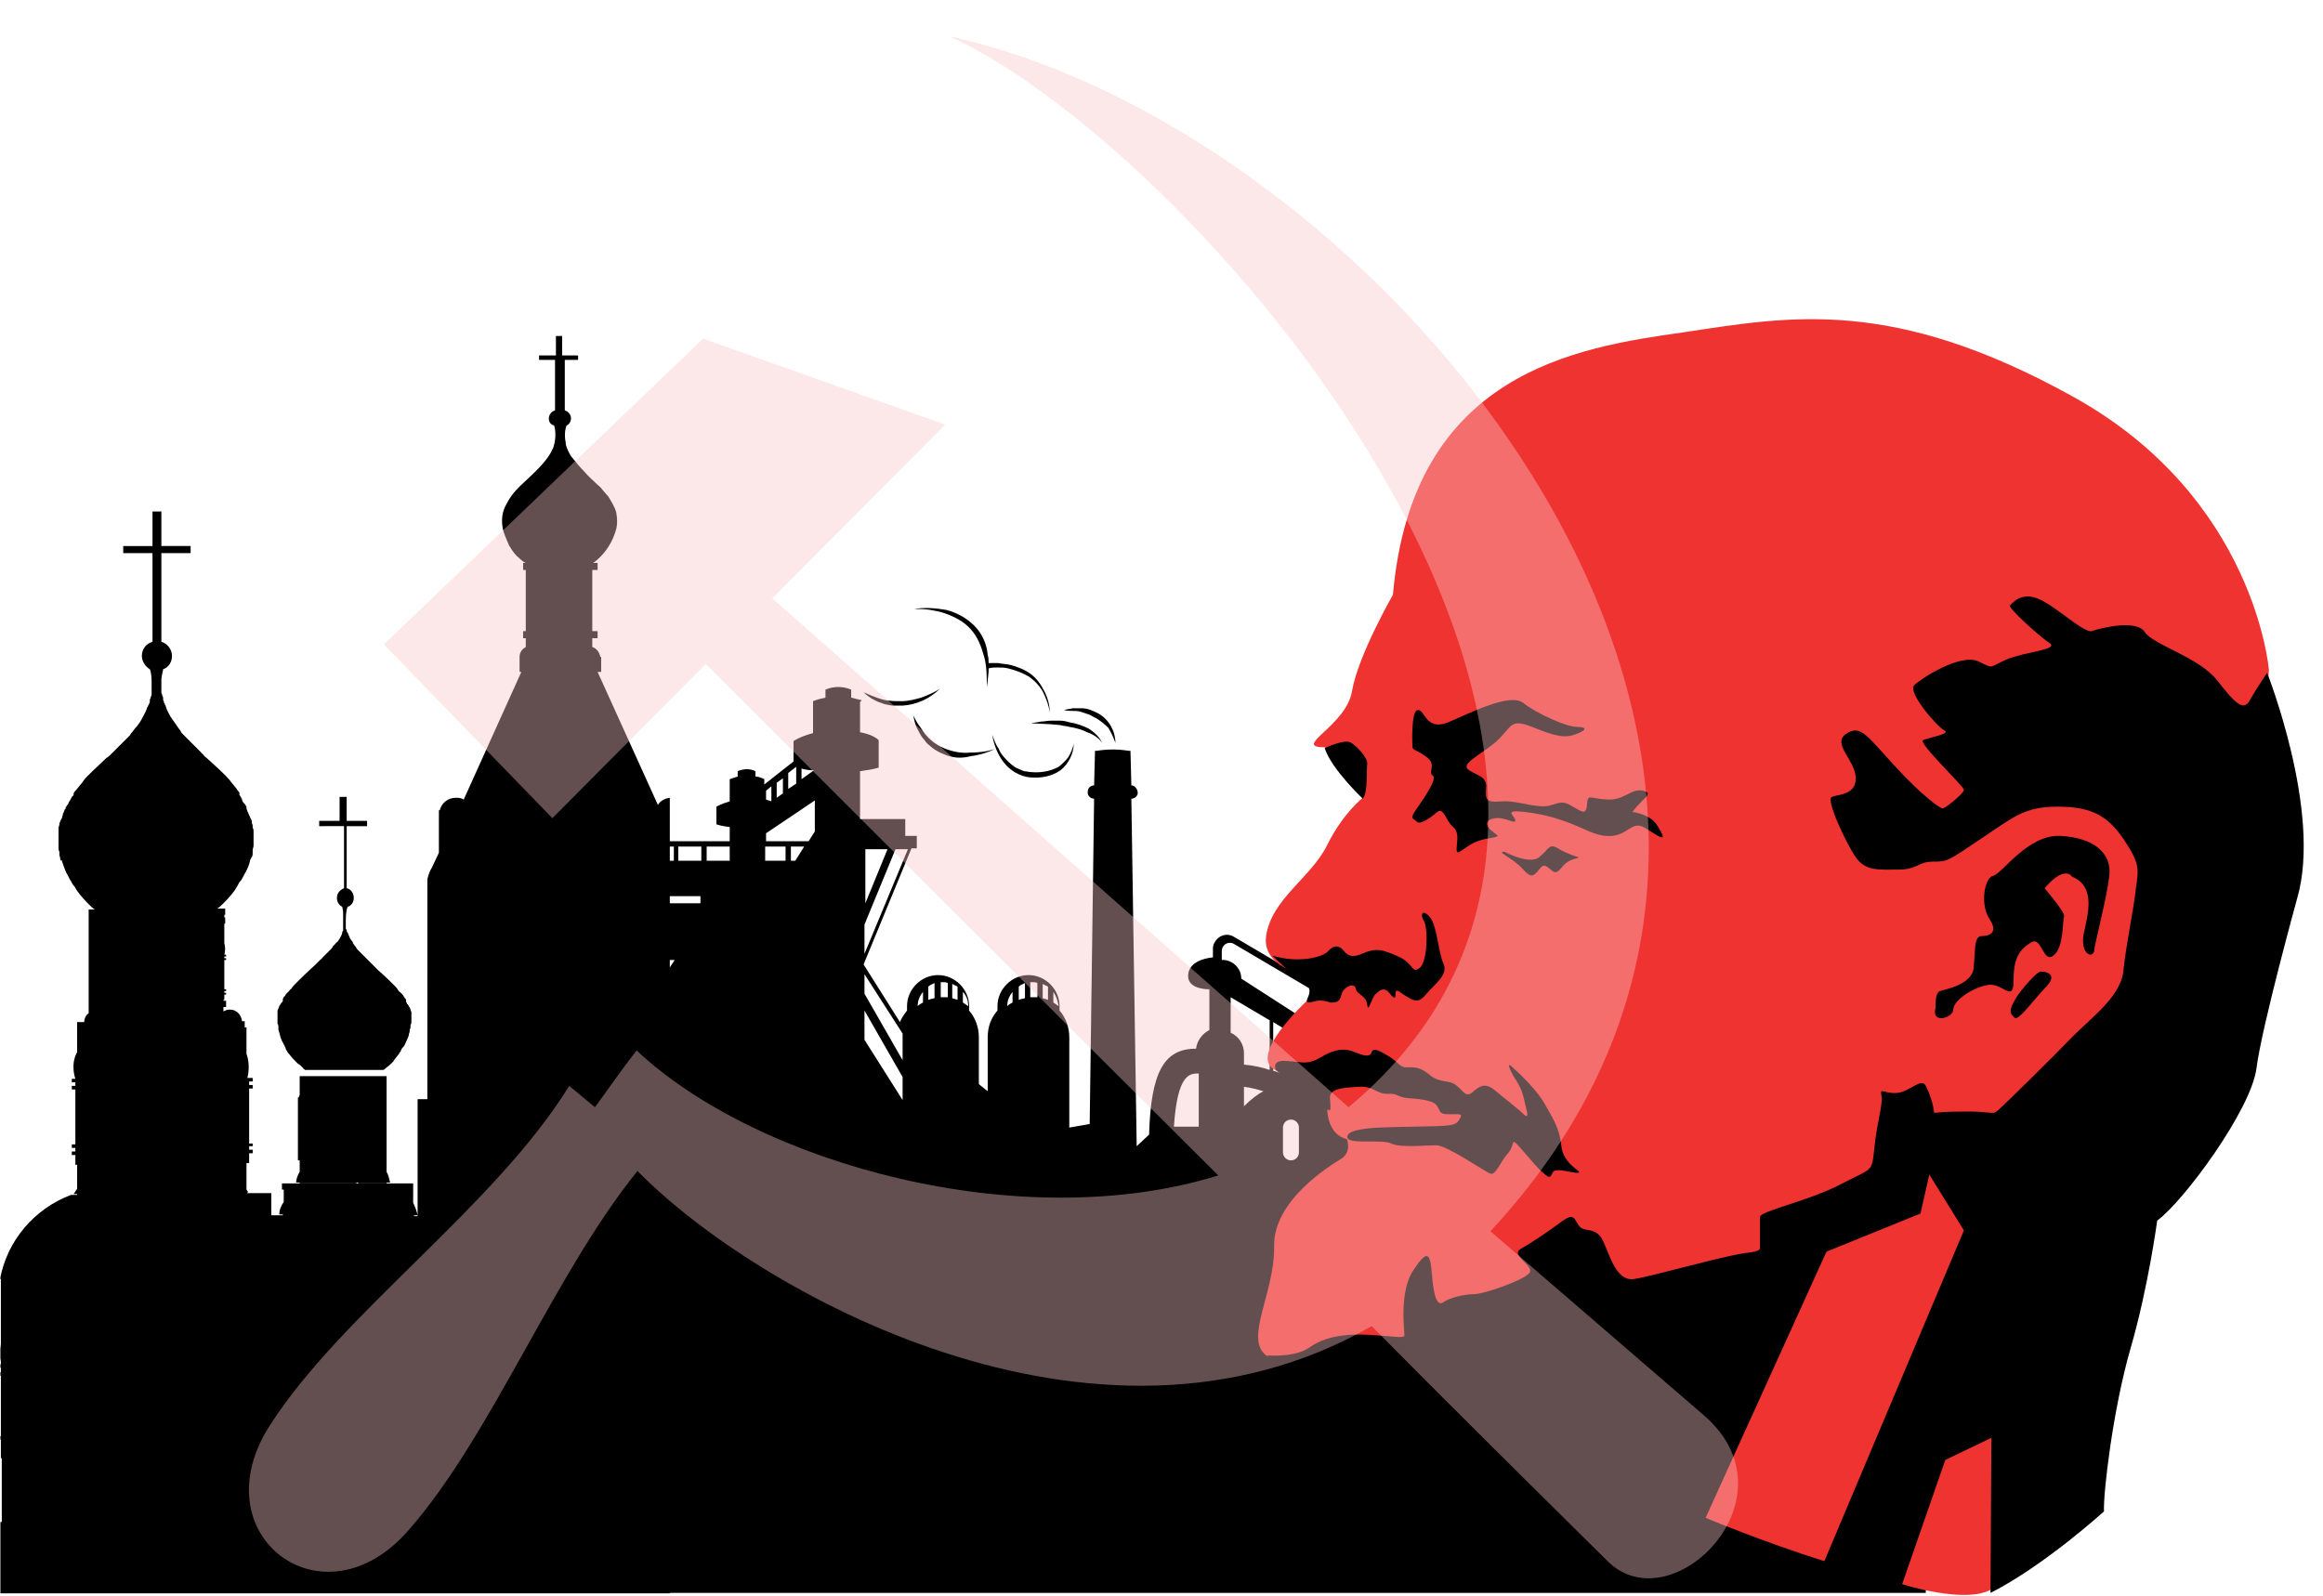 <?xml version="1.0" encoding="utf-8"?>
<!-- Generator: Adobe Illustrator 27.2.0, SVG Export Plug-In . SVG Version: 6.00 Build 0)  -->
<svg version="1.0" id="_x3C_Layer_x3E_" xmlns="http://www.w3.org/2000/svg" xmlns:xlink="http://www.w3.org/1999/xlink" x="0px"
	 y="0px" viewBox="0 0 262 180" enable-background="new 0 0 262 180" xml:space="preserve">
<rect x="-258" y="-570.4" display="none" fill="#F0C9AB" stroke="#FEF295" stroke-width="1.003" width="652" height="760.7"/>
<g>
	<g>
		<defs>
			
				<rect id="SVGID_1_" x="0" y="25" transform="matrix(-1 -4.497836e-11 4.497836e-11 -1 75.545 204.746)" width="75.5" height="154.7"/>
		</defs>
		<clipPath id="SVGID_00000122698060857010070800000003124038302176780430_">
			<use xlink:href="#SVGID_1_"  overflow="visible"/>
		</clipPath>
		<g clip-path="url(#SVGID_00000122698060857010070800000003124038302176780430_)">
			<g>
				<path d="M46.4,115.3c0,0.1,0,0.2-0.1,0.3c0,0,0,0,0,0c0,0,0,0,0,0c0,0,0,0,0,0.1c0,0,0,0.1,0,0.1c0,0,0,0.1,0,0.1
					c0,0.1-0.1,0.2-0.1,0.4c0,0,0,0,0,0.1c0,0.1-0.1,0.2-0.1,0.4c0,0.1-0.1,0.2-0.1,0.3c-0.1,0.1-0.1,0.3-0.2,0.4
					c-0.1,0.3-0.2,0.5-0.4,0.7c-0.1,0.1-0.2,0.3-0.2,0.4c0,0,0,0,0,0c-0.1,0.1-0.2,0.2-0.2,0.3c0,0,0,0,0,0
					c-0.2,0.2-0.3,0.4-0.5,0.6c0,0.1-0.1,0.1-0.1,0.2c-0.1,0.1-0.2,0.2-0.3,0.3c0,0-0.1,0.1-0.1,0.1c-0.2,0.2-0.4,0.3-0.5,0.4
					c0,0,0,0,0,0c0,0-0.1,0.1-0.1,0.1c0,0,0,0,0,0c-0.1,0.1-0.2,0.1-0.2,0.1h0h-0.2h0h-2.1h0h-0.2h0h-1.8h-0.2h-1.8h0h-0.2h0h-2.1h0
					h-0.2h0c0,0,0,0-0.1-0.1c0,0-0.1,0-0.1-0.1c0,0,0,0,0,0c0,0-0.1-0.1-0.1-0.1c0,0,0,0,0,0c0,0-0.1-0.1-0.1-0.1
					c-0.1-0.1-0.2-0.2-0.4-0.3c-0.3-0.3-0.7-0.7-1-1.1c0,0,0,0,0,0c-0.1-0.1-0.2-0.2-0.2-0.3c0,0,0,0,0,0c-0.1-0.1-0.2-0.3-0.2-0.4
					c-0.1-0.2-0.2-0.4-0.3-0.6c0,0,0,0,0,0c-0.2-0.3-0.3-0.7-0.4-1.1c0-0.1-0.1-0.2-0.1-0.4c0,0,0-0.1,0-0.1c0,0,0-0.1,0-0.1
					c0,0,0,0,0-0.1c0-0.1,0-0.2-0.1-0.3c0,0,0-0.1,0-0.1c0-0.1,0-0.3,0-0.4c0,0,0,0,0,0c0-0.1,0-0.3,0-0.4c0,0,0-0.1,0-0.1
					c0-0.1,0-0.2,0-0.3c0,0,0-0.1,0-0.1c0-0.1,0-0.2,0.1-0.3c0,0,0,0,0,0c0-0.1,0.1-0.2,0.1-0.3c0,0,0-0.1,0.1-0.1
					c0-0.1,0-0.1,0.1-0.2c0,0,0-0.1,0.1-0.1c0-0.1,0.1-0.1,0.1-0.2c0,0,0-0.1,0-0.1c0,0,0,0,0-0.1c0-0.1,0.1-0.1,0.1-0.2
					c0,0,0-0.1,0.1-0.1c0.1-0.1,0.1-0.2,0.2-0.3c0,0,0.1-0.1,0.1-0.1c0,0,0.1-0.1,0.1-0.1c0,0,0.1-0.1,0.1-0.1c0,0,0,0,0,0
					c0,0,0,0,0,0c0.1-0.1,0.1-0.2,0.2-0.2c0,0,0,0,0,0c0.2-0.3,0.4-0.5,0.6-0.7c0.4-0.4,1.2-1.2,2.2-2.1c0,0,0.1-0.1,0.1-0.1
					c0.2-0.2,0.3-0.3,0.5-0.5c0.1,0,0.1-0.1,0.2-0.2c0.1-0.1,0.1-0.1,0.2-0.2c0.1-0.1,0.1-0.1,0.2-0.2c0.1-0.1,0.1-0.1,0.2-0.2
					c0.1-0.1,0.1-0.1,0.2-0.2c0.1-0.1,0.1-0.1,0.2-0.2c0.1-0.1,0.1-0.2,0.2-0.3c0.1-0.1,0.1-0.1,0.2-0.2c0.1-0.1,0.1-0.2,0.2-0.2
					c0,0,0.1-0.1,0.1-0.1c0.1-0.1,0.1-0.2,0.2-0.3c0.1-0.2,0.3-0.5,0.3-0.7c0-0.1,0-0.1,0.1-0.2c0,0,0-0.1,0-0.1c0-0.1,0-0.1,0-0.2
					c0,0,0-0.1,0-0.1c0-0.1,0-0.1,0-0.2c0,0,0,0,0,0c0-0.1,0-0.2,0-0.2c0,0,0,0,0,0c0-0.1,0-0.2,0-0.2c0,0,0,0,0,0
					c0-0.1,0-0.2,0-0.2c0-0.3,0-0.6,0-0.8c0-0.3-0.1-0.6-0.1-0.7c-0.4-0.2-0.6-0.6-0.6-1c0-0.5,0.3-0.9,0.8-1.1v-7h-2.1H36v-0.6h0.2
					h2.1v-2.7h0.2h0.4h0.2v2.7h2.1h0.2v0.6h-0.2h-2.1v7c0.5,0.1,0.8,0.6,0.8,1.1c0,0.5-0.3,0.9-0.7,1c-0.1,0.2-0.2,0.8-0.2,1.5
					c0,0,0,0,0,0c0,0.1,0,0.2,0,0.2c0,0,0,0,0,0c0,0.1,0,0.2,0,0.2c0,0,0,0,0,0c0,0.1,0,0.2,0,0.2c0,0,0,0,0,0c0,0.1,0,0.1,0,0.2
					c0,0,0,0.1,0,0.1c0,0.1,0,0.1,0.1,0.2c0,0,0,0.1,0,0.1c0,0.1,0,0.1,0.1,0.2c0.1,0.2,0.2,0.5,0.3,0.7c0.1,0.1,0.2,0.3,0.3,0.4
					c0,0,0,0,0,0.1c0.1,0.1,0.2,0.3,0.3,0.4c0.1,0.1,0.1,0.2,0.2,0.3c0.1,0.1,0.1,0.1,0.2,0.2c0.1,0.1,0.1,0.1,0.2,0.2
					c0.1,0.1,0.1,0.1,0.2,0.2c0.1,0.1,0.1,0.1,0.2,0.2c0.1,0.1,0.1,0.1,0.2,0.2c0.1,0.1,0.1,0.1,0.2,0.2c0.2,0.2,0.3,0.3,0.5,0.5
					c0,0,0.1,0.1,0.1,0.1c0.2,0.2,0.4,0.4,0.6,0.6c0.7,0.6,1.3,1.2,1.6,1.5c0.1,0.1,0.2,0.2,0.3,0.3c0.1,0.1,0.2,0.2,0.3,0.4
					c0,0,0,0,0,0c0.1,0.1,0.1,0.2,0.2,0.2c0,0,0,0,0,0c0,0,0,0,0,0c0,0,0.1,0.1,0.1,0.1c0,0,0.1,0.1,0.1,0.1c0,0,0.1,0.1,0.1,0.1
					c0.1,0.1,0.1,0.2,0.2,0.3c0,0,0,0.1,0.1,0.1c0,0.1,0.1,0.1,0.1,0.2c0,0,0,0,0,0.1c0,0,0,0.1,0,0.1c0,0.1,0.1,0.1,0.1,0.2
					c0,0,0,0.1,0.1,0.1c0,0.1,0.1,0.1,0.1,0.2c0,0,0,0.1,0.1,0.1c0,0.1,0.1,0.2,0.1,0.3c0,0,0,0,0,0c0,0.1,0.1,0.2,0.1,0.3
					c0,0,0,0.1,0,0.1c0,0.1,0,0.2,0,0.3c0,0,0,0.1,0,0.1c0,0.1,0,0.3,0,0.4c0,0,0,0,0,0c0,0.1,0,0.3,0,0.4
					C46.4,115.3,46.4,115.3,46.4,115.3z"/>
				<path d="M104.3,121.7c0,0.1,0,0.1,0,0.2c0,0,0,0,0,0c0,0,0,0,0,0c0,0,0,0,0,0c0,0.1,0,0.1,0,0.2c0,0,0,0,0,0.1c0,0,0,0,0,0.1
					c-0.1,0.2-0.1,0.3-0.2,0.4c0,0,0,0,0,0c-0.1,0.1-0.1,0.2-0.2,0.3c0,0.1-0.1,0.1-0.1,0.2c0,0,0,0,0,0c0,0.1-0.1,0.1-0.1,0.2
					c0,0,0,0,0,0c-0.2,0.2-0.3,0.4-0.5,0.6v0c-0.1,0.1-0.2,0.2-0.3,0.2c0,0,0,0,0,0c0,0,0,0-0.1,0h0c-0.1,0-0.1,0.1-0.1,0.1h-0.2h-1
					h0h-0.2h0h-0.8h-0.2h-0.8h0h-0.2h0h-1h-0.2c0,0,0,0-0.1-0.1c0,0,0,0,0,0c0,0,0,0-0.1,0c0,0,0,0,0,0c-0.1-0.1-0.2-0.1-0.3-0.2v0
					c-0.1-0.1-0.3-0.3-0.5-0.6c0,0,0,0,0,0c0-0.1-0.1-0.1-0.1-0.2c0,0,0,0,0,0c0-0.1-0.1-0.1-0.1-0.2c-0.1-0.1-0.1-0.2-0.2-0.3
					c0,0,0,0,0,0c-0.1-0.1-0.1-0.3-0.2-0.4c0,0,0,0,0-0.1c0,0,0,0,0-0.1c0-0.1,0-0.1,0-0.2c0,0,0,0,0,0c0,0,0,0,0,0c0,0,0,0,0,0
					c0-0.1,0-0.1,0-0.2c0,0,0,0,0-0.1c0-0.1,0-0.1,0-0.2c0,0,0,0,0,0c0-0.1,0-0.1,0-0.2c0,0,0,0,0-0.1c0,0,0-0.1,0-0.1
					c0,0,0,0,0-0.1c0-0.1,0-0.1,0-0.2c0,0,0,0,0,0c0-0.1,0-0.1,0.1-0.2c0,0,0,0,0-0.1c0,0,0-0.1,0-0.1c0,0,0,0,0-0.1
					c0,0,0-0.1,0-0.1c0,0,0,0,0,0c0,0,0,0,0,0c0,0,0-0.1,0.1-0.1c0,0,0,0,0,0c0,0,0.1-0.1,0.1-0.1c0,0,0,0,0-0.1c0,0,0,0,0-0.1
					c0,0,0,0,0.1-0.1c0,0,0,0,0,0c0,0,0,0,0,0c0,0,0.1-0.1,0.1-0.1c0,0,0,0,0,0c0.1-0.1,0.2-0.3,0.3-0.3c0.2-0.2,0.5-0.5,0.9-0.9
					c0.1-0.1,0.1-0.1,0.2-0.2c0,0,0,0,0.1-0.1c0.1-0.1,0.2-0.2,0.2-0.2c0,0,0.1,0,0.1-0.1c0,0,0.1-0.1,0.1-0.1c0,0,0.1-0.1,0.1-0.1
					c0,0,0.1-0.1,0.1-0.1c0,0,0.1-0.1,0.1-0.1c0,0,0.1-0.1,0.1-0.1c0,0,0.1-0.1,0.1-0.1c0.1-0.2,0.2-0.3,0.3-0.5
					c0.1-0.1,0.1-0.3,0.2-0.4c0,0,0-0.1,0-0.1c0,0,0,0,0-0.1c0,0,0-0.1,0-0.1c0,0,0,0,0-0.1c0,0,0-0.1,0-0.1c0,0,0,0,0,0
					c0,0,0-0.1,0-0.1c0,0,0,0,0,0c0,0,0-0.1,0-0.1v0c0,0,0-0.1,0-0.1v0c0-0.1,0-0.2,0-0.3c0-0.2-0.1-0.4-0.1-0.5
					c-0.2-0.1-0.3-0.3-0.3-0.5c0-0.3,0.2-0.5,0.4-0.5v-3.5h-0.9H99v-0.3h0.2h0.9v-1.4h0.2h0.1h0.2v1.4h0.9h0.2v0.3h-0.2h-0.9v3.5
					c0.2,0.1,0.4,0.3,0.4,0.5c0,0.2-0.1,0.4-0.4,0.5c0,0.1-0.1,0.2-0.1,0.5c0,0.1,0,0.2,0,0.3v0c0,0,0,0.1,0,0.1v0c0,0,0,0.1,0,0.1
					c0,0,0,0,0,0c0,0,0,0.1,0,0.1c0,0,0,0,0,0c0,0,0,0.1,0,0.1c0,0,0,0,0,0.1c0,0,0,0.1,0,0.1c0,0,0,0,0,0.1c0,0,0,0.1,0,0.1
					c0,0.1,0.1,0.2,0.2,0.4c0.1,0.1,0.2,0.3,0.3,0.5c0,0,0.1,0.1,0.1,0.1c0,0,0.1,0.1,0.1,0.1c0,0,0.1,0.1,0.1,0.1
					c0,0,0.1,0.1,0.1,0.1c0,0,0.1,0.1,0.1,0.1c0,0,0.1,0.1,0.1,0.1c0,0,0,0.1,0.1,0.1c0.1,0.1,0.2,0.2,0.2,0.2c0,0,0,0,0,0.1
					c0.1,0.1,0.1,0.1,0.2,0.2c0.4,0.4,0.8,0.7,0.9,0.9c0.1,0.1,0.2,0.2,0.3,0.3c0,0,0,0,0,0c0,0,0.1,0.1,0.1,0.1c0,0,0,0,0,0
					c0,0,0,0,0,0c0,0,0,0,0.1,0.1c0,0,0,0,0,0.1c0,0,0,0,0,0.1c0,0,0.1,0.1,0.1,0.1c0,0,0,0,0,0c0,0,0,0.1,0.1,0.1c0,0,0,0,0,0
					c0,0,0,0,0,0c0,0,0,0.1,0,0.1c0,0,0,0,0,0.1c0,0,0,0.1,0,0.1c0,0,0,0,0,0.1c0,0.1,0,0.1,0.1,0.2c0,0,0,0,0,0c0,0.1,0,0.1,0,0.2
					c0,0,0,0,0,0.1c0,0,0,0.1,0,0.1c0,0,0,0,0,0.1c0,0.1,0,0.1,0,0.2c0,0,0,0,0,0C104.3,121.5,104.3,121.5,104.3,121.7
					C104.3,121.6,104.3,121.6,104.3,121.7z"/>
				<path d="M94.7,115.3c0,0.1,0,0.2-0.1,0.3c0,0,0,0,0,0.1c0,0,0,0.1,0,0.1c0,0,0,0.1,0,0.1c0,0.1-0.1,0.2-0.1,0.4
					c0,0.1-0.1,0.3-0.1,0.4c0,0.1-0.1,0.2-0.1,0.3c0,0.1-0.1,0.2-0.1,0.3c-0.1,0.3-0.2,0.5-0.4,0.7c-0.1,0.1-0.2,0.3-0.2,0.4
					c0,0,0,0,0,0c-0.1,0.1-0.2,0.2-0.2,0.3c0,0,0,0,0,0c-0.2,0.2-0.3,0.4-0.5,0.6c0,0-0.1,0.1-0.1,0.1c-0.1,0.1-0.2,0.2-0.3,0.3
					c0,0-0.1,0.1-0.1,0.1c-0.2,0.2-0.4,0.3-0.5,0.4c0,0,0,0,0,0c0,0-0.1,0.1-0.1,0.1c0,0,0,0,0,0c-0.1,0.1-0.1,0.1-0.2,0.1
					c0,0,0,0,0,0h0h-0.2H89h0h-0.2h0H87h-0.2H85h0h-0.2h0h-2.1h-0.2c0,0-0.1,0-0.2-0.1c0,0,0,0,0,0c0,0-0.1-0.1-0.1-0.1c0,0,0,0,0,0
					c-0.1-0.1-0.3-0.3-0.5-0.4c-0.3-0.3-0.6-0.7-1-1.1c0,0,0,0,0,0c-0.1-0.1-0.2-0.2-0.2-0.3c0,0,0,0,0,0c-0.1-0.1-0.2-0.3-0.2-0.4
					c-0.1-0.1-0.1-0.2-0.2-0.3c0-0.1-0.1-0.2-0.1-0.2c0,0,0-0.1-0.1-0.1c0-0.1-0.1-0.2-0.1-0.3c0,0,0,0,0-0.1
					c-0.1-0.2-0.2-0.5-0.3-0.8c0-0.1-0.1-0.2-0.1-0.4c0,0,0-0.1,0-0.1c0,0,0-0.1,0-0.1c0,0,0,0,0-0.1c0-0.1,0-0.2-0.1-0.3
					c0,0,0-0.1,0-0.1c0-0.1,0-0.3,0-0.4c0,0,0,0,0,0c0-0.1,0-0.3,0-0.4c0,0,0-0.1,0-0.1c0-0.1,0-0.2,0-0.3c0,0,0-0.1,0-0.1
					c0-0.1,0-0.2,0.1-0.3c0,0,0,0,0,0c0-0.1,0.1-0.2,0.1-0.3c0,0,0-0.1,0-0.1c0-0.1,0.1-0.1,0.1-0.2c0,0,0-0.1,0.1-0.1
					c0-0.1,0.1-0.1,0.1-0.2c0,0,0-0.1,0-0.1c0,0,0,0,0-0.1c0-0.1,0.1-0.1,0.1-0.2c0,0,0-0.1,0.1-0.1c0.1-0.1,0.1-0.2,0.2-0.3
					c0,0,0.1-0.1,0.1-0.1c0,0,0.1-0.1,0.1-0.1c0,0,0.1-0.1,0.1-0.1c0,0,0,0,0,0c0,0,0,0,0,0c0.1-0.1,0.1-0.2,0.2-0.2c0,0,0,0,0,0
					c0.2-0.3,0.4-0.5,0.6-0.7c0.3-0.3,0.9-0.9,1.5-1.5c0.2-0.2,0.4-0.4,0.6-0.6c0,0,0.1-0.1,0.1-0.1c0.2-0.2,0.3-0.3,0.5-0.5
					c0,0,0.1-0.1,0.1-0.2c0.1-0.1,0.1-0.1,0.2-0.2c0.1-0.1,0.1-0.1,0.2-0.2c0.1-0.1,0.1-0.1,0.2-0.2c0.1-0.1,0.1-0.1,0.2-0.2
					c0.1-0.1,0.1-0.1,0.2-0.2c0.1-0.1,0.1-0.2,0.2-0.3c0.2-0.2,0.3-0.4,0.4-0.6c0-0.1,0.1-0.1,0.1-0.2c0,0,0,0,0-0.1c0,0,0,0,0,0
					c0-0.1,0.1-0.2,0.1-0.3c0-0.1,0.1-0.1,0.1-0.2c0,0,0-0.1,0-0.1c0,0,0-0.1,0.1-0.1c0-0.1,0-0.1,0.1-0.2c0,0,0-0.1,0-0.1
					c0-0.1,0-0.1,0-0.2c0,0,0-0.1,0-0.1c0-0.1,0-0.1,0-0.2c0,0,0,0,0,0c0-0.1,0-0.2,0-0.2c0,0,0,0,0,0c0-0.1,0-0.2,0-0.2
					c0,0,0,0,0,0c0-0.1,0-0.2,0-0.2c0-0.6-0.1-1-0.1-1.3c0-0.1,0-0.1-0.1-0.2c-0.4-0.2-0.6-0.6-0.6-1c0-0.5,0.4-0.9,0.8-1.1v-7h-2.1
					h-0.2v-0.6h0.2h2.1v-2.7h0.2h0.4h0.2v2.7h2.1h0.2v0.6h-0.2h-2.1v7c0.5,0.1,0.8,0.6,0.8,1.1c0,0.5-0.3,0.9-0.7,1c0,0,0,0.1,0,0.1
					c-0.1,0.3-0.2,0.8-0.1,1.4c0,0,0,0,0,0c0,0.1,0,0.2,0,0.2c0,0,0,0,0,0c0,0.1,0,0.2,0,0.2c0,0,0,0,0,0c0,0.1,0,0.2,0,0.2
					c0,0,0,0,0,0c0,0.1,0,0.1,0,0.2c0,0,0,0.1,0,0.1c0,0.1,0,0.1,0,0.2c0,0,0,0.1,0,0.1c0,0.1,0,0.1,0.1,0.2
					c0.1,0.2,0.2,0.5,0.3,0.7c0.2,0.3,0.4,0.6,0.6,0.9c0.1,0.1,0.1,0.2,0.2,0.3c0.1,0.1,0.1,0.1,0.2,0.2c0.1,0.1,0.1,0.1,0.2,0.2
					c0.1,0.1,0.1,0.1,0.2,0.2c0.1,0.1,0.1,0.1,0.2,0.2c0.1,0.1,0.1,0.1,0.2,0.2c0.1,0.1,0.1,0.1,0.2,0.2c0.2,0.2,0.3,0.3,0.5,0.5
					c0,0,0.1,0.1,0.1,0.1c0.3,0.3,0.5,0.5,0.8,0.7c0.5,0.5,1,0.9,1.2,1.2c0.1,0.1,0.1,0.1,0.2,0.2c0.2,0.2,0.4,0.4,0.6,0.7
					c0,0,0,0,0,0c0.1,0.1,0.1,0.2,0.2,0.2c0,0,0,0,0,0c0,0,0,0,0,0c0,0,0.1,0.1,0.1,0.1c0,0,0.1,0.1,0.1,0.1c0,0,0.1,0.1,0.1,0.1
					c0.1,0.1,0.1,0.2,0.2,0.3c0,0,0,0.1,0.1,0.1c0,0.1,0.1,0.1,0.1,0.2c0,0,0,0,0,0.1c0,0,0,0.1,0,0.1c0,0.1,0.1,0.1,0.1,0.2
					c0,0,0,0.1,0.1,0.1c0,0.1,0.1,0.1,0.1,0.2c0,0,0,0.1,0.1,0.1c0,0.1,0.1,0.2,0.1,0.3c0,0,0,0,0,0c0,0.1,0,0.2,0.1,0.3
					c0,0,0,0.1,0,0.1c0,0.1,0,0.2,0,0.3c0,0,0,0.1,0,0.1c0,0.1,0,0.3,0,0.4c0,0,0,0,0,0c0,0.1,0,0.3,0,0.4
					C94.7,115.3,94.7,115.3,94.7,115.3z"/>
				<path d="M33.4,133.4c0-0.4,0.2-0.9,0.4-1.2v-1.3h-0.2v-7.1h0.1c0-0.1,0.1-0.2,0.1-0.3v-1.3v-0.8H34h9.4h0.2v0.8v1.6h0l0,0.2v6.9
					h0v1.3c0.2,0.3,0.3,0.8,0.4,1.2h-0.2h-0.2c0,0,0,0,0,0.1h-0.2h-2.8h-0.2c0,0,0,0,0-0.1h0h-0.2h0c0,0,0,0,0,0.1h-0.2h-2.8h-0.2
					c0,0,0,0,0-0.1h0H37h0c0,0,0,0,0,0.1h-0.2H34h-0.2c0,0,0,0,0-0.1h-0.2H33.4z"/>
				<path d="M81.7,133.4c0-0.4,0.2-0.9,0.4-1.2v-1.2h-0.2v-7.1H82c0-0.1,0.1-0.2,0.1-0.3v-1.3v-0.8h0.2h9.4h0.2v0.8v1.6h0l0,0.2v6.9
					h0v1.3c0.2,0.3,0.3,0.8,0.4,1.2H92h-0.2c0,0,0,0,0,0.1h-0.2h-2.8h-0.2c0,0,0,0,0-0.1h0h-0.2h0c0,0,0,0,0,0.1h-0.2h-2.8h-0.2
					c0,0,0,0,0-0.1h0h-0.2h0c0,0,0,0,0,0.1H85h-2.8h-0.2c0,0,0,0,0-0.1h-0.2H81.7z"/>
			</g>
			<path d="M96.6,179.7h16.5h0.2V173h-0.2h-0.2v-7.2h0.1v-2.1h0.1h0.2v-0.4h-0.2H113v-6.8h0.1h0.2v-0.4h-0.2H113v-0.5h0.1h0.2v-0.4
				h-0.2H113h-0.1v-0.3c0.1-0.4,0.1-1.2,0-2v-7.3h0.1c-0.7-4.3-3.8-7.8-8-9.5l-1.7-2.1v-0.4h0.4h0.2V133h-0.2h-0.4V133h0V127l0,0
				v-1.8h0.4h0.2v-0.7h-0.2H97h-0.2v0.7H97h0.5v1.6h0v6.1h0v0.1H97h-0.2v0.7H97h0.5v0.4l-1.3,1.6c-0.4,0.1-0.8,0.2-1.2,0.4
				c-0.1-0.1-0.1-0.2-0.2-0.4v-1.5v-0.7h-0.2H80.3h-0.2v0.7h0.2v1.4c-0.3,0.4-0.5,0.9-0.6,1.4h0.2h0.2c0,0,0,0,0,0.1h0.2v0h-0.8V128
				v-0.8v-2.4V124h-0.2h-0.8v-1.3h0v-0.4h0v-2.4h0v-0.4h0v-2.4h0v-0.4h0v-2.4h0v-0.4h0v-2.4h0v-0.4h0v-1.2v-0.4v-0.7h0.1v-3.9
				c0,0,0,0-0.1,0V103v-0.4v-0.7v-0.8v-0.6v-0.8v-0.4h0c-0.1-0.7-0.4-1.4-0.9-1.8v-5.9h0v-0.2h-0.1c-0.2-0.8-1-1.4-1.8-1.4
				c-0.6,0-1.2,0.3-1.5,0.8l-6.8-15h0.2h0.2v-1.7h-0.1c-0.1-0.6-0.5-1-0.9-1.1c0,0,0,0,0,0v-1h0.4h0.2v-0.8h-0.2h-0.4v-6.9h0.4h0.2
				v-0.4v-0.4h-0.2h-0.3c0,0,1.6-1,2.4-3.2c0-0.1,0.1-0.2,0.1-0.3c0.3-0.8,0.2-1.6,0.1-2.2c-0.2-0.7-0.6-1.3-0.9-1.8
				c-0.3-0.3-0.5-0.6-0.7-0.8c-0.1-0.2-0.4-0.4-0.6-0.6c-0.4-0.4-0.9-0.8-1.4-1.4c-0.5-0.5-0.9-1-1.3-1.5c-0.2-0.2-0.3-0.4-0.4-0.6
				c-0.2-0.4-0.4-0.8-0.4-1.2c-0.2-0.9,0-1.7,0.1-1.9c0.3-0.1,0.5-0.5,0.5-0.8c0-0.4-0.3-0.8-0.7-0.9v-5.7H65h0.2v-0.5H65h-1.6v-2.2
				h-0.2h-0.3h-0.2v2.2H61h-0.2v0.5H61h1.6v5.7c-0.4,0.1-0.7,0.5-0.7,0.9c0,0.4,0.2,0.7,0.6,0.8c0.1,0.3,0.3,1.3-0.1,2.5
				c-0.1,0.2-0.2,0.4-0.3,0.6c-0.9,1.6-3.2,3.4-3.8,4.1c-0.3,0.3-0.8,0.9-1.2,1.7c-0.4,0.7-0.6,1.6-0.4,2.7c0,0.1,0.1,0.3,0.1,0.4
				c0.2,0.6,0.4,1,0.6,1.5c0.4,0.7,0.8,1.2,1.2,1.5c0.4,0.4,0.7,0.5,0.7,0.5h-0.3H59v0.4v0.4h0.2h0.1v6.9h-0.1H59V72h0.2h0.1v1
				c-0.4,0.2-0.7,0.6-0.7,1.1l0,0.1h0v1.6h0.2h0l-6.5,14.4C52,90,51.7,90,51.4,90c-0.9,0-1.6,0.6-1.8,1.4h-0.1v4.8l-0.8,1.7
				c-0.2,0.3-0.3,0.6-0.4,0.9l0,0h0c0,0.1-0.1,0.3-0.1,0.4v0.4v0.8v0.6v0.8v0.7v0.4v6.4v0.4V124h-0.9h-0.2v0.8v2.4v0.8v9.2h-0.6v0
				h0.2c0,0,0,0,0-0.1h0.2h0.2c-0.1-0.5-0.3-1-0.5-1.4v-1.5v-0.7h-0.2H32h-0.2v0.7h0.2v1.4c-0.3,0.4-0.5,0.9-0.5,1.4h0.2h0.2
				c0,0,0,0,0,0.1h0.2v0h-1.5v-2.4v-0.1h-0.2h-2.5v-0.1H28l-0.2-0.3v-3h0.1h0.2v-1.1h0.2h0.2v-0.4h-0.2h-0.2v-0.4h0.2h0.2V129h-0.2
				h-0.2v-6.2h0.2h0.2v-0.4h-0.2h-0.2V122h0.2h0.2v-0.4h-0.2h-0.2h-0.2c0,0,0.4-1.4-0.1-2.7v-3h-0.2v-0.7h-0.2h-0.1
				c-0.1-0.8-0.7-1.3-1.3-1.3c0,0,0,0-0.1,0c0,0-0.1,0-0.1,0c-0.2,0-0.4,0.1-0.6,0.2v-0.5h0.1h0.2v-0.7h-0.2h-0.1v-0.1h0.1v-0.6h0.2
				V112h-0.2v-0.2h0.2v-0.2h-0.2v-3.3h0.2v-0.2h-0.2v-0.2h0.2v-0.2h-0.2h0h0c0,0,0.2-0.6,0-1.3v-2.2h0.1v-0.7h-0.1v-0.3h0.1v-0.7
				h-0.2h-0.7c0.2-0.1,0.4-0.3,0.6-0.5l0,0c0.4-0.4,0.9-0.9,1.4-1.6c0,0,0,0,0,0c0.1-0.2,0.2-0.3,0.3-0.5c0,0,0,0,0,0
				c0.1-0.2,0.2-0.4,0.4-0.6c0.2-0.3,0.3-0.6,0.5-0.9c0,0,0,0,0,0c0.2-0.4,0.4-0.8,0.5-1.3c0-0.1,0-0.1,0.1-0.2c0-0.1,0-0.1,0.1-0.2
				c0.1-0.2,0.1-0.3,0.1-0.5c0,0,0-0.1,0-0.1c0,0,0-0.1,0-0.1c0,0,0-0.1,0-0.1c0,0,0,0,0,0c0-0.2,0.1-0.3,0.1-0.5c0-0.1,0-0.1,0-0.2
				c0-0.2,0-0.4,0-0.6c0,0,0,0,0,0c0-0.2,0-0.4,0-0.6c0-0.1,0-0.1,0-0.2c0-0.1,0-0.3-0.1-0.4c0-0.1,0-0.1,0-0.2
				c0-0.2-0.1-0.3-0.1-0.4c0,0,0-0.1,0-0.1v0c0-0.2-0.1-0.3-0.2-0.5c0-0.1,0-0.1-0.1-0.2c0-0.1-0.1-0.2-0.1-0.3
				c0-0.1-0.1-0.1-0.1-0.2c0-0.1-0.1-0.2-0.1-0.3c0,0,0-0.1,0-0.1c0,0,0-0.1,0-0.1c-0.1-0.1-0.1-0.2-0.2-0.3c0,0-0.1-0.1-0.1-0.1
				c-0.1-0.1-0.2-0.3-0.2-0.4c0-0.1-0.1-0.1-0.1-0.2c0-0.1-0.1-0.1-0.1-0.2c-0.1-0.1-0.1-0.1-0.1-0.2c0,0,0,0,0-0.1c0,0,0,0,0-0.1
				c-0.1-0.1-0.2-0.2-0.3-0.4c0,0,0,0,0,0c-0.3-0.4-0.6-0.7-0.8-1c-0.5-0.6-1.5-1.5-2.6-2.5c-0.2-0.1-0.3-0.3-0.5-0.5
				c-0.1,0-0.1-0.1-0.1-0.1c-0.2-0.2-0.5-0.5-0.7-0.7c-0.1-0.1-0.1-0.1-0.2-0.2c-0.1-0.1-0.2-0.2-0.3-0.3c-0.1-0.1-0.2-0.2-0.3-0.3
				c-0.1-0.1-0.2-0.2-0.3-0.3c-0.1-0.1-0.2-0.2-0.3-0.3c-0.1-0.1-0.2-0.2-0.2-0.3c-0.1-0.1-0.2-0.3-0.3-0.4
				c-0.3-0.4-0.6-0.9-0.9-1.3c-0.2-0.4-0.4-0.7-0.5-1.1c0-0.1-0.1-0.2-0.1-0.2c0-0.1,0-0.1-0.1-0.2c0-0.1,0-0.2-0.1-0.3
				c0-0.1,0-0.1,0-0.2c0-0.1,0-0.2-0.1-0.3c0,0,0,0,0,0c0-0.1,0-0.2-0.1-0.3c0,0,0,0,0,0c0-0.1,0-0.2,0-0.3c0,0,0,0,0,0
				c0-0.1,0-0.2,0-0.3c0,0,0,0,0,0c0-0.3,0-0.6,0-0.8c0-0.6,0.2-1.1,0.2-1.3c0.6-0.2,1-0.8,1-1.5c0-0.7-0.5-1.4-1.2-1.6v-10h3.1h0.2
				v-0.8h-0.2h-3.1v-3.9H18h-0.6h-0.2v3.9h-3.1h-0.2v0.8h0.2h3.1v10c-0.7,0.2-1.2,0.8-1.2,1.6c0,0.6,0.4,1.2,0.9,1.5
				c0.1,0.2,0.2,0.7,0.2,1.4c0,0.2,0,0.5,0,0.8c0,0,0,0,0,0c0,0.1,0,0.2,0,0.3c0,0,0,0,0,0c0,0.1,0,0.2,0,0.3c0,0,0,0,0,0
				c0,0.1,0,0.2-0.1,0.3c0,0,0,0,0,0c0,0.1,0,0.2-0.1,0.3c0,0.1,0,0.1,0,0.2c0,0.1,0,0.2-0.1,0.3c0,0.1,0,0.1-0.1,0.2
				c0,0.1-0.1,0.2-0.1,0.2c-0.1,0.4-0.3,0.7-0.5,1.1c-0.2,0.4-0.5,0.9-0.9,1.3c-0.1,0.1-0.2,0.3-0.3,0.4c-0.1,0.1-0.2,0.2-0.2,0.3
				c-0.1,0.1-0.2,0.2-0.3,0.3c-0.1,0.1-0.2,0.2-0.3,0.3c-0.1,0.1-0.2,0.2-0.3,0.3c-0.1,0.1-0.2,0.2-0.3,0.3
				c-0.1,0.1-0.1,0.1-0.2,0.2c-0.2,0.2-0.5,0.5-0.7,0.7c0,0-0.1,0.1-0.1,0.1c-0.2,0.2-0.3,0.3-0.5,0.4c-1.1,1.1-2.2,2-2.6,2.6
				c-0.2,0.3-0.5,0.6-0.8,1c0,0,0,0,0,0c-0.1,0.1-0.2,0.2-0.3,0.4c0,0,0,0,0,0.1c0,0,0,0,0,0.1c-0.1,0.1-0.1,0.1-0.2,0.2
				c0,0.1-0.1,0.1-0.1,0.2c0,0.1-0.1,0.1-0.1,0.2c-0.1,0.1-0.2,0.3-0.2,0.4c0,0-0.1,0.1-0.1,0.1c-0.1,0.1-0.1,0.2-0.2,0.3
				c0,0,0,0.1,0,0.1c0,0,0,0.1-0.1,0.1c0,0.1-0.1,0.2-0.1,0.3c0,0.1-0.1,0.1-0.1,0.2C7.1,92,7,92.1,7,92.2c0,0.1,0,0.1-0.1,0.2
				c-0.1,0.2-0.1,0.3-0.2,0.5v0c0,0,0,0,0,0.1c0,0.1-0.1,0.3-0.1,0.4c0,0.1,0,0.1,0,0.2c0,0.1,0,0.3,0,0.4c0,0.1,0,0.1,0,0.2
				c0,0.2,0,0.4,0,0.6c0,0,0,0,0,0c0,0.2,0,0.4,0,0.6c0,0.1,0,0.1,0,0.2c0,0.2,0,0.3,0.1,0.5c0,0,0,0.1,0,0.1c0,0,0,0.1,0,0.1
				c0,0,0,0.1,0,0.1c0,0.2,0.1,0.3,0.1,0.5c0,0.1,0,0.1,0.1,0.2C7,97,7,97.1,7,97.2c0.2,0.5,0.3,0.9,0.5,1.3c0,0,0,0,0,0
				c0.2,0.3,0.3,0.6,0.5,0.9c0.1,0.2,0.2,0.4,0.4,0.6c0,0,0,0,0,0c0.1,0.2,0.2,0.3,0.3,0.5c0,0,0,0,0,0c0.5,0.7,1,1.2,1.4,1.6l0,0
				c0.2,0.2,0.4,0.4,0.6,0.5h-0.6H10v0.6v0v0.3v0.7v3.5h0v0.2h0v0.2h0v0.2h0v3.3h0v0.2h0v0.2h0v0.2h0v0.7v0.7v0.7
				c-0.3,0.2-0.5,0.6-0.5,1H8.9H8.7v0.7v2.7c-0.8,1.4-0.2,3-0.2,3H8.3H8.1v0.4h0.2h0.2v0.4H8.3H8.1v0.4h0.2h0.2v6.2H8.3H8.1v0.4h0.2
				h0.2v0.4H8.3H8.1v0.4h0.2h0.2v1.1h0.2h0v2.7l-0.4,0.6h0.2h0.2v0.1H8.1l-0.1,0c-4.2,1.6-7.2,5.2-8,9.5h0.1v7.3
				c-0.1,0.8-0.1,1.6,0,2v0.3H0.1H0h-0.2v0.4H0h0.1v0.5H0h-0.2v0.4H0h0.1v6.8H0h-0.2v0.4H0h0.1v2.1h0.1v7.2H0h-0.2l0.2,8.2h16.4
				H96.6z"/>
		</g>
	</g>
	<g>
		<defs>
			
				<rect id="SVGID_00000152942703504295930400000004876349113066782110_" x="75.3" y="45.7" transform="matrix(-1 -4.496904e-11 4.496904e-11 -1 321.342 252.745)" width="170.7" height="161.3"/>
		</defs>
		<clipPath id="SVGID_00000012430994104841017130000004503075996327888802_">
			<use xlink:href="#SVGID_00000152942703504295930400000004876349113066782110_"  overflow="visible"/>
		</clipPath>
		<g clip-path="url(#SVGID_00000012430994104841017130000004503075996327888802_)">
			<g>
				<path d="M217.2,180c0-1.9,0-3.7,0.1-5.6l-5.8-0.8v-2.8h2.9l-4.3-3.5l-10-0.6v-8.6c-0.8-0.2-1.7-0.2-2.5,0v8.5l-0.9-0.1v-10.1
					c0-2.2-1.7-3.9-3.9-3.9c-1.1,0-2,0.4-2.7,1.1l-0.4-28c0.2,0,0.5-0.2,0.5-0.4l0,0c0.1-0.4-0.1-0.7-0.5-0.8c0,0,0,0-0.1,0l0-3.1
					l-0.1,0c-1-0.1-1.9-0.1-2.9,0l-0.1,0l0,3.1c0,0,0,0-0.1,0c-0.4,0.1-0.6,0.4-0.5,0.8l0,0c0.1,0.2,0.3,0.4,0.5,0.4L186,156h-2.4
					v-6.2c0-0.3-0.1-0.7-0.1-1v-1.5c0-1.9-1.6-3.5-3.5-3.5s-3.5,1.6-3.5,3.5v1.5c-0.1,0.3-0.1,0.6-0.1,1v2l-2.5-1.9v-8.4
					c0-0.8-0.5-1.5-1.2-1.8V136c0.8-0.3,1.3-1.1,1.3-2c0-1.1-0.8-2-1.8-2.1v-1.8c0,0-1.4-0.1-2.6,0.5c0,0,0.7,0.3,2.2,0.3v1
					c-0.4,0-0.7,0.1-1,0.3l-3.3-2.2c0-0.1,0-0.2,0-0.3c0-1.1-0.9-2.1-2-2.1v-1.6c0,0-1.4-0.1-2.6,0.5c0,0,0.7,0.3,2.2,0.3v0.8
					c-1.1,0.1-1.9,1-1.9,2.1c0,0,0,0.1,0,0.1l-3.1,1.7c-0.3-0.2-0.8-0.4-1.2-0.4v-1.5c0,0-1.4-0.1-2.6,0.5c0,0,0.7,0.3,2.2,0.3v0.7
					c-1,0.2-1.8,1-1.8,2.1c0,0.9,0.6,1.7,1.3,2v2.6c-0.7,0.3-1.2,1-1.2,1.8v4.2l-2.7-3.8v-10.9l1.3-0.3l-0.2-1.4l-0.2-0.1v-2.3
					l-5.3-3.5v-3.6c1.1,0,2.2-0.3,2.2-1.5c0-1.8-1.1-2.7-2.4-3v-0.8c0-0.5-0.3-1.1-0.8-1.3l-9.5-5.6c-0.6-0.4-1.4-0.3-1.9,0.2
					c-0.3,0.3-0.5,0.7-0.5,1.1v1c-1.1,0.1-2.8,0.6-2.8,2.1c0,1.2,1.4,1.5,2.4,1.5v4.6c-0.8,0.4-1.4,1.2-1.5,2.1c0,0,0,0,0,0
					c-3.6,0-5.1,2.6-5.3,9.7l-1.4,1.3l-0.6-39.2c0.3,0,0.6-0.2,0.7-0.5l0,0c0.1-0.4-0.2-0.9-0.6-1c0,0-0.1,0-0.1,0l-0.1-3.9l-0.2,0
					c-1.2-0.2-2.4-0.2-3.6,0l-0.2,0l-0.1,3.9c0,0-0.1,0-0.1,0c-0.5,0.1-0.7,0.5-0.6,1l0,0c0.1,0.3,0.4,0.5,0.7,0.5l-0.5,36.7
					l-2.3,0.4V117c0-1.1-0.4-2.2-1.1-3v-0.5c0-1.9-1.6-3.5-3.5-3.5s-3.5,1.6-3.5,3.5v0.5c-0.7,0.8-1.1,1.8-1.1,3v6.1l-1-0.8V117
					c0-1.1-0.4-2.2-1.1-3v-0.5c0-1.9-1.6-3.5-3.5-3.5c-1.9,0-3.5,1.6-3.5,3.5v0.5c-0.3,0.4-0.6,0.8-0.8,1.3l-4.1-6.5l5.4-13.1h0.6
					v-1.4h-1.3v-1.9h-5.1V87c0.7-0.1,1.4-0.2,2.1-0.4v-3.1c0,0-0.5-0.6-2.1-0.9v-3.4L97.2,79c-0.4-0.1-0.8-0.2-1.2-0.3v-0.9
					c-0.9-0.4-2-0.4-2.9,0v0.9c-0.5,0.1-0.9,0.2-1.4,0.4v3.6c-1.5,0.4-2.2,0.9-2.2,0.9v2.3l-3.3,2.6v-0.6l-0.2-0.1
					c-0.3-0.1-0.5-0.2-0.8-0.2v-0.6c-0.6-0.3-1.3-0.3-2,0v0.6c-0.3,0.1-0.6,0.2-0.9,0.3v2.5c-1,0.3-1.5,0.6-1.5,0.6v2
					c0,0,0.6,0.2,1.5,0.3v1.6H66.5c-0.2,0-0.5,0.1-0.6,0.2l-2,1.8c-0.2,0.2-0.3,0.5-0.3,0.7v1.8l-0.2,0.2l1.4,1.5H79v0.8h-5.9
					l-3.4,1.2l-19.2,28l-0.2-12.8h1.1c1.6,0,2.8-1.3,2.8-2.8c0-1.6-1.3-2.8-2.8-2.8h-1.2l0-1.1h0.2c1.6,0,2.8-1.3,2.8-2.8v-1.3
					c0-1.6-1.3-2.8-2.8-2.8h-0.3L50,95c0.3,0,0.6-0.2,0.7-0.5l0,0c0.1-0.4-0.2-0.8-0.6-0.9c0,0-0.1,0-0.1,0L49.9,90l-0.2,0
					c-1.2-0.1-2.4-0.1-3.6,0L46,90l-0.1,3.6c0,0-0.1,0-0.1,0c-0.5,0.1-0.7,0.5-0.6,0.9l0,0c0.1,0.3,0.4,0.5,0.7,0.5l-0.1,9.3H39
					c-1.6,0-2.8,1.3-2.8,2.8v0.8c-0.2,0-0.3,0.1-0.5,0.1h-5.7v-0.2h-0.7v-0.2c0-1.2-1-2.1-2.1-2.1c-1.1,0-2.1,0.9-2.1,2.1l-0.1,5.8
					h-0.8c-0.5,0-0.9-0.4-1-0.8l-0.2-0.9c-0.2-1.1-1.1-1.8-2.2-1.8H19c-1,0-1.8,0.6-2.1,1.6c-0.3,1.1,0.1,2.2,1.1,2.7l0.1,0
					c0.1,0.1,0.3,0.2,0.4,0.3c-1.5,0.4-2.6,1.7-2.6,3.4v0.7c-0.2,0.4-0.3,0.9-0.3,1.3v20.4h-3l-0.1-1.2l0-0.3l-0.4-7.2h1.4v-1.8H12
					l-0.3-6.5l0,0l0-0.9l0,0l-0.2-4.7h2.9v-0.3l-0.7-1.1l-2.3-2.8h-0.9v-2.2c0-0.7-0.5-1.2-1.2-1.2c-0.7,0-1.2,0.5-1.2,1.2v2.2H4.1
					v0.3l3,3.6L6.9,122H5.3v1.8h1.5l-0.3,6.1l0,0v0.1l-0.4,7.4H5.3v1.7H6L6,140.3H5.7l-1.9,3.1l-0.1-1.5l0,0l0-0.2L2.3,124h1.1v-1.5
					H2.2l-0.2-2.2c0-0.5-0.5-0.9-1-0.9H0.6c-0.5,0-0.9,0.4-1,0.9l-0.2,2.2h-1.7v1.5h1.5l-0.8,11.5l0,0l0,0.5l0,0L-2.2,146l-1.5,0.9
					l-4.1-0.3l0-0.2l0,0l-0.3-4.1l0-0.2l0,0l-0.2-2.8l0-0.3l0,0l-0.2-3l0,0l0-0.4l0,0l-0.1-1.9h0.8v-1.1h-0.8l-0.1-1.6
					c0-0.4-0.3-0.6-0.7-0.6h-0.4c-0.4,0-0.7,0.3-0.7,0.6l-0.1,1.6h-1.2v1.1h1.1l-0.6,8.3l0,0l0,0.2l-0.3,4.1l-1.9-0.1l-2.7,0.6
					l-2.8,0.4l-1.1,0.6v4.2c0,0-1.2-0.2-3,0.2l-0.2-3.2l0-0.2l0,0l-0.2-2.3l0,0l0-0.4l0,0l-0.2-2.6l0-0.3l0,0l-0.1-1.6h0.7v-0.9
					h-0.7l-0.1-1.4c0-0.3-0.3-0.6-0.6-0.6h-0.3c-0.3,0-0.6,0.2-0.6,0.6l-0.1,1.4h-1v0.9h1l-0.5,7.3l0,0l0,0.2l-0.3,4.2
					c-0.8,0.4-1.7,0.8-2.6,1.4v4.6c0,0-0.4,0-1.2,0.2l-0.2-2.4l0-0.1l0,0l-0.3-4.4l0-0.1l0,0l-0.1-1.3h0.5v-0.7h-0.6l-0.1-1.1
					c0-0.3-0.2-0.5-0.5-0.5h-0.3c-0.3,0-0.5,0.2-0.5,0.5l-0.1,1.1h-0.8v0.7h0.8l-0.4,5.8l0,0l0,0.1l-0.2,3.3c-0.5,0.2-1,0.5-1.5,0.9
					v5.9l-9,2.1l-1.8,5.1c0,1.8,0,3.6-0.1,5.3H217.2z M-33.1,160l0.9-1.2l0.6,0.8c-0.3,0.1-0.6,0.2-1,0.4H-33.1z M-33.1,157.7
					l0.7,0.9l-0.9,1.1L-33.1,157.7z M-32.4,156.1l-0.6,0.7l0.1-1.2L-32.4,156.1z M-32.7,155.3h1l-0.5,0.5L-32.7,155.3z M-32.8,153.2
					l0.4,0.6l-0.5,0.7L-32.8,153.2z M-32.6,151.5l0.3,0.3l-0.3,0.4L-32.6,151.5z M-32.4,151.2h0.5l-0.3,0.3L-32.4,151.2z
					 M-31.8,150.5h-0.8l0.1-1.1c0-0.1,0.1-0.2,0.2-0.2h0.3c0.1,0,0.2,0.1,0.2,0.2L-31.8,150.5z M-31.7,152.1l-0.3-0.3l0.2-0.3
					L-31.7,152.1z M-31.6,152.7l-0.5,0.8l-0.5-0.8l0,0l0.5-0.6L-31.6,152.7L-31.6,152.7z M-31.5,154.4l-0.5-0.7l0.4-0.5L-31.5,154.4
					z M-31.5,155h-1.4l0.7-1L-31.5,155z M-31.3,156.7l-0.6-0.6l0.5-0.5L-31.3,156.7z M-31.3,157.2l-0.9,1.1l-0.9-1.1l0,0l0.9-0.9
					L-31.3,157.2L-31.3,157.2z M-31.1,159.6C-31.2,159.6-31.2,159.6-31.1,159.6l-0.8-1l0.7-0.9L-31.1,159.6z M-25,152.6h-1.4
					l1.1-1.5l1,1.3C-24.5,152.5-24.7,152.5-25,152.6z M-26.4,153h0.3C-26.2,153-26.3,153-26.4,153L-26.4,153z M-26.4,149.7l0.9,1.1
					l-1.1,1.4L-26.4,149.7z M-25.5,147.7l-0.8,0.8l0.1-1.5L-25.5,147.7z M-25.9,146.8h1.3l-0.6,0.6L-25.9,146.8z M-26,144.1l0.5,0.7
					l-0.6,0.9L-26,144.1z M-25.8,142l0.3,0.4l-0.4,0.5L-25.8,142z M-25.6,141.7h0.7l-0.3,0.4L-25.6,141.7z M-24.8,140.7h-1l0.1-1.3
					c0-0.1,0.1-0.2,0.2-0.2h0.3c0.1,0,0.2,0.1,0.2,0.2L-24.8,140.7z M-24.6,142.8l-0.4-0.4l0.3-0.4L-24.6,142.8z M-24.6,143.5
					l-0.7,0.9l-0.7-1l0,0l0.7-0.8L-24.6,143.5L-24.6,143.5z M-24.4,145.6l-0.6-0.8l0.5-0.7L-24.4,145.6z M-24.4,146.4h-1.7l0.9-1.2
					L-24.4,146.4z M-24.2,148.5l-0.8-0.8l0.7-0.7L-24.2,148.5z M-24.2,149.1l-1.1,1.4l-1.1-1.4l0,0l1.1-1.1L-24.2,149.1z M-24,152.2
					l-1.1-1.4l0.9-1.1L-24,152.2z M-11.2,146.3l1.3-1.7l1.3,1.7H-11.2z M-11.2,143l1,1.3l-1.2,1.6L-11.2,143z M-10.2,140.7l-0.9,0.9
					l0.1-1.7L-10.2,140.7z M-10.6,139.6h1.4l-0.7,0.7L-10.6,139.6z M-10.7,136.6l0.6,0.8l-0.7,1L-10.7,136.6z M-10.6,134.2l0.4,0.4
					l-0.4,0.5L-10.6,134.2z M-10.3,133.8h0.8l-0.4,0.5L-10.3,133.8z M-9.4,132.7h-1.1l0.1-1.5c0-0.1,0.1-0.2,0.2-0.2h0.4
					c0.1,0,0.2,0.1,0.2,0.2L-9.4,132.7z M-9.2,135.1l-0.4-0.5l0.4-0.4L-9.2,135.1z M-9.1,135.9l-0.8,1.1l-0.8-1.1l0,0l0.8-0.9
					L-9.1,135.9L-9.1,135.9z M-9,138.3l-0.7-0.9l0.5-0.8L-9,138.3z M-8.9,139.2h-2l1-1.4L-8.9,139.2z M-8.7,141.6l-0.9-0.9l0.7-0.8
					L-8.7,141.6z M-8.7,142.3l-1.2,1.6l-1.2-1.6l0,0l1.3-1.3L-8.7,142.3L-8.7,142.3z M-8.4,145.8l-1.2-1.6l1-1.3L-8.4,145.8z
					 M-0.3,145.2l1.1-1l1.1,1H-0.3z M2.7,141.9l-1.8,1.5l-1.8-1.5H2.7z M-0.9,141.3l1.8-2.3l1.8,2.3H-0.9z M-1.4,142.3l1.8,1.5
					l-2,1.7L-1.4,142.3z M-0.9,136.7l1.4,1.8l-1.7,2.2L-0.9,136.7z M0.5,133.5l-1.3,1.3l0.2-2.4L0.5,133.5z M-0.1,132h2l-1,1
					L-0.1,132z M-0.3,127.8l0.8,1.1l-1,1.4L-0.3,127.8z M-0.1,124.5l0.5,0.6l-0.6,0.7L-0.1,124.5z M0.3,124h1.1l-0.5,0.6L0.3,124z
					 M1.6,122.5H0.1l0.2-2.1c0-0.2,0.2-0.3,0.3-0.3h0.5c0.2,0,0.3,0.1,0.3,0.3L1.6,122.5z M1.8,125.8l-0.6-0.7l0.5-0.6L1.8,125.8z
					 M1.9,126.9l-1.1,1.5l-1.1-1.5l0-0.1l1.1-1.3l1.1,1.2L1.9,126.9z M2.2,130.3l-0.9-1.3l0.8-1.1L2.2,130.3z M2.2,131.4h-2.7l1.4-2
					L2.2,131.4z M2.5,134.7l-1.2-1.2l1-1.1L2.5,134.7z M2.6,135.7L0.9,138l-1.7-2.2l0,0l1.7-1.8L2.6,135.7L2.6,135.7z M2.9,140.6
					l-1.7-2.1l1.4-1.8L2.9,140.6z M3.2,144.3L2.7,145l-1.4-1.2l1.7-1.5L3.2,144.3z M6.6,139.3l1.6,1H6.6L6.6,139.3z M7,131.8
					l1.9,2.4l-2.1,2.5L7,131.8z M7.4,124.4l1.4,2.1l-1.7,2.4L7.4,124.4z M7.5,122.4l1.7-1.7l1.8,1.9H7.5L7.5,122.4z M7.6,119
					l1.1,1.2l-1.3,1.3L7.6,119z M9.8,113.4H8.7v-2.2c0-0.3,0.3-0.6,0.6-0.6c0.3,0,0.6,0.3,0.6,0.6V113.4z M10.8,118.1l-1.6,1.6
					l-1.5-1.6l0-0.5h3.1L10.8,118.1z M11,121.7l-1.4-1.5l1.2-1.3L11,121.7z M11.1,123.2l-1.9,2.8l-1.8-2.6l0-0.2H11.1z M11.4,129.1
					l-1.8-2.6l1.6-2.3L11.4,129.1z M11.4,130.4H7.1v-0.3l2.1-3.1l2.2,3.3L11.4,130.4z M11.5,131.2l-2.2,2.6L7.2,131h4.3L11.5,131.2z
					 M11.7,136.9l-2.1-2.6l1.8-2.2L11.7,136.9z M11.8,137.9H6.7l0-0.2l2.6-3L11.8,137.9z M11.8,138.8l-2.3,1.5H9.3l-2.7-1.7l0-0.1
					h5.1L11.8,138.8z M11.9,140.3h-1.3l1.2-0.8L11.9,140.3z M16.9,116.9c-0.2,0.2-0.4,0.3-0.5,0.5c0.1-0.5,0.2-1,0.5-1.3V116.9z
					 M18.3,116.2c-0.3,0.1-0.5,0.2-0.7,0.3v-1c0.2-0.2,0.5-0.3,0.7-0.4V116.2z M21.5,116.1c0.3,0.4,0.4,0.8,0.5,1.2
					c-0.2-0.2-0.3-0.3-0.5-0.5V116.1z M20.3,115.2c0.2,0.1,0.4,0.2,0.6,0.3v1c-0.2-0.1-0.4-0.2-0.6-0.2V115.2z M24.8,114.6
					l-0.5,25.1l-1.3,0.6v-20.5c0-0.6-0.1-1.1-0.3-1.5v-0.5c0-1.7-1.3-3.2-3-3.4c-0.2-0.6-0.6-1.1-1.1-1.3l-0.1,0
					c-0.5-0.2-0.7-0.8-0.5-1.3c0.1-0.4,0.5-0.7,1-0.7h1.7c0.5,0,0.9,0.4,1,0.8l0.2,0.9c0.2,1.1,1.1,1.8,2.2,1.8H24.8z M25.5,139.6
					h1.7v0.1h-1.7L25.5,139.6z M27.3,136.9v1.5h-1.7l0-1.5H27.3z M25.7,134.1h1.6v1.5h-1.7L25.7,134.1z M25.7,131.4h1.6v1.5h-1.6
					L25.7,131.4z M25.8,128.6h1.5v1.5h-1.6L25.8,128.6z M25.8,125.9h1.5v1.5h-1.5L25.8,125.9z M25.9,123.1h1.4v1.5h-1.4L25.9,123.1z
					 M25.9,120.4h1.4v1.5h-1.4L25.9,120.4z M26,117.6h1.3v1.5H26L26,117.6z M26,114.9h1.2v1.5H26L26,114.9z M26.1,112.1h1.2v1.3
					h-1.2L26.1,112.1z M26.2,109.4h1.1v1.5h-1.2L26.2,109.4z M28,107.8h-0.7v0.4h-1.1l0-0.6c0-0.5,0.4-0.9,0.9-0.9
					c0.5,0,0.9,0.4,0.9,0.9V107.8z M29.9,134.3h2.2v5.4h-2.2V134.3z M29.9,121.8h2.2v11.3h-2.2V121.8z M29.9,114.6h2.2v5.9h-2.2
					V114.6z M33.6,109.3c-0.9,0.9-1.4,2.1-1.4,3.5v0.7h-2.2v-4.2H33.6z M41.9,118.1h3.7l-0.2,15.4l-3.4,2.1V118.1z M41.9,114.3h3.7
					l0,2h-3.7V114.3z M41.7,111.3h4l0,1.1h-3.8C41.9,112.1,41.8,111.7,41.7,111.3z M45.7,106.1l-0.1,3.4h-5
					c-0.7-0.8-1.7-1.4-2.8-1.6v-0.8c0-0.6,0.5-1,1-1H45.7z M50.2,109.5l-0.1-3.4h0.3c0.6,0,1,0.5,1,1v1.3c0,0.6-0.5,1-1,1H50.2z
					 M50.3,116.3l0-2h1.1c0.6,0,1,0.5,1,1c0,0.6-0.5,1-1,1H50.3z M76.1,108.3L66.9,122h-3.1L74,108.3H76.1z M64.8,98.2l-0.7,0.6
					v-1.2c0-0.1,0-0.2,0.1-0.3l0.5-0.5V98.2z M66.2,97.1l-0.7,0.6v-1.4l0.7-0.6V97.1z M69.5,97.1h-2.7v-1.6h2.7V97.1z M72.8,97.1
					h-2.7v-1.6h2.7V97.1z M76,97.1h-2.6v-1.6H76V97.1z M79.1,97.1h-2.6v-1.6h2.6V97.1z M82.3,97.1h-2.6v-1.6h2.6V97.1z M89.2,95.5
					h1.5l-1,1.6h-0.5V95.5z M86.3,95.5h2.3v1.6h-2.3V95.5z M87,90.4c-0.2-0.1-0.4-0.1-0.6-0.2v-1l0.6-0.5V90.4z M88.3,89.5l-0.7,0.5
					v-1.7l0.7-0.5V89.5z M89.8,88.4L88.9,89v-1.8l0.9-0.7c0,0,0,0,0,0V88.4z M91.8,86.9l-1.4,1v-1.2C90.7,86.8,91.2,86.9,91.8,86.9z
					 M91.9,93.8l-0.7,1.1h-4.8V94c1.5-1,4-2.7,5.5-3.7V93.8z M97.5,114l4.3,7.5v2.6l-4.3-6.8V114z M100.1,95.8l-2.5,6.1v-6.1H100.1z
					 M97.5,107.6v-3.3l3.5-8.5h1.4L97.5,107.6z M101.8,116.6c0,0.1,0,0.3,0,0.4v2.6l-4.3-7.5V110l0-0.1L101.8,116.6z M104.1,113.1
					c-0.2,0.1-0.4,0.2-0.6,0.4c0-0.6,0.2-1.1,0.6-1.6V113.1z M105.4,112.6c-0.3,0.1-0.5,0.1-0.7,0.2v-1.5c0.2-0.2,0.5-0.3,0.7-0.4
					V112.6z M106.9,112.5c-0.2,0-0.3,0-0.5,0c-0.1,0-0.2,0-0.3,0v-1.7c0.1,0,0.2,0,0.3,0c0.2,0,0.3,0,0.5,0.1V112.5z M108,112.8
					c-0.2-0.1-0.4-0.1-0.6-0.2v-1.6c0.2,0.1,0.4,0.2,0.6,0.3V112.8z M109.2,113.5c-0.2-0.1-0.4-0.3-0.6-0.4v-1.2
					C109,112.3,109.2,112.9,109.2,113.5z M114.2,113.1c-0.2,0.1-0.4,0.2-0.6,0.4c0-0.6,0.2-1.1,0.6-1.6V113.1z M115.6,112.6
					c-0.3,0.1-0.5,0.1-0.7,0.2v-1.5c0.2-0.2,0.5-0.3,0.7-0.4V112.6z M117,112.5c-0.2,0-0.3,0-0.5,0c-0.1,0-0.2,0-0.3,0v-1.7
					c0.1,0,0.2,0,0.3,0c0.2,0,0.3,0,0.5,0.1V112.5z M118.2,112.8c-0.2-0.1-0.4-0.1-0.6-0.2v-1.6c0.2,0.1,0.4,0.2,0.6,0.3V112.8z
					 M119.4,113.5c-0.2-0.1-0.4-0.3-0.6-0.4v-1.2C119.1,112.3,119.3,112.9,119.4,113.5z M135.2,127.1h-2.8c0.4-6,1.8-6,2.8-6V127.1z
					 M145.4,121.6C145.4,121.5,145.4,121.5,145.4,121.6l-0.1-5.2l2.6,1.5v3.4C147.5,121.2,146.5,121.2,145.4,121.6z M144.7,127.2
					c0-0.5,0.4-0.9,0.9-0.9c0.5,0,0.9,0.4,0.9,0.9v2.8c0,0.5-0.4,0.9-0.9,0.9c-0.5,0-0.9-0.4-0.9-0.9V127.2z M143.6,115.3l1.3,0.8
					v5.2c-0.4-0.2-0.8-0.4-1.3-0.5V115.3z M140.3,122.6c0.8,0.1,1.5,0.3,2.2,0.5c-0.6,0.3-1.4,0.9-2.2,1.7V122.6z M138.8,112.5
					l4.4,2.6v5.6c-0.9-0.3-1.8-0.5-2.9-0.6v-1.3c0-1-0.6-1.9-1.5-2.3V112.5z M149.2,113.6c-0.1,0-0.1,0-0.2,0
					c-1.6,0-1.7,1.5-1.7,1.5l-7.3-4.7c0-1.4-1.3-2.2-2.2-2.1v-1c0-0.3,0.1-0.5,0.3-0.7c0.3-0.3,0.8-0.3,1.1-0.1l9.5,5.6
					c0.3,0.2,0.5,0.5,0.5,0.8V113.6z M151.1,124.8l-1.1-0.7v-1.6l1.1,0.7V124.8z M152.9,126l-1.2-0.8v-1.6l1.2,0.8V126z
					 M153.2,137.8l-0.8-0.4v-8.6l0.8,0.5V137.8z M153.5,126.4v-1.6l1.2,0.8v1.6L153.5,126.4z M161,143.1l2.4-0.8v1.5l-2.4,0.9V143.1
					z M160.3,135l2.9,1.4c0,0,0,0,0,0c0,0.4,0.1,0.8,0.3,1.2c-0.1,0.3-0.2,0.5-0.2,0.8v0.6l-2.4,1v-0.2c0-0.8-0.5-1.5-1.2-1.8v-2.6
					C160,135.3,160.2,135.2,160.3,135z M164.6,134.5c-0.2,0.1-0.4,0.2-0.5,0.3l-2.9-1.4c0,0,0,0,0,0c0,0,0-0.1,0-0.1l3.1-1.7
					c0.1,0.1,0.3,0.2,0.4,0.2V134.5z M167.2,137.6c0.2-0.3,0.3-0.6,0.3-1l0.9-0.3v5.3l-1.1-1.6v-1.6
					C167.4,138.1,167.3,137.9,167.2,137.6z M169.8,133.8C169.8,133.8,169.8,133.8,169.8,133.8l-2.9,1.2c-0.2-0.2-0.4-0.4-0.7-0.5
					v-2.7c0.1,0,0.2-0.1,0.3-0.2L169.8,133.8z M171.1,139.8c-0.7,0.3-1.2,1-1.2,1.8v2.2l-1.1-1.6v-6.1l1.6-0.6
					c0.2,0.2,0.4,0.4,0.7,0.5V139.8z M177.7,147c-0.2,0.2-0.4,0.4-0.6,0.6v-0.3c0-0.6,0.2-1.2,0.6-1.7V147z M179.1,146.3
					c-0.3,0.1-0.5,0.2-0.7,0.3V145c0.2-0.2,0.5-0.3,0.7-0.4V146.3z M180.5,146.2c-0.2,0-0.3,0-0.5,0c-0.1,0-0.2,0-0.3,0v-1.7
					c0.1,0,0.2,0,0.3,0c0.2,0,0.3,0,0.5,0.1V146.2z M181.7,146.6c-0.2-0.1-0.4-0.2-0.6-0.2v-1.7c0.2,0.1,0.4,0.2,0.6,0.3V146.6z
					 M182.9,147.6c-0.2-0.2-0.4-0.4-0.6-0.6v-1.4c0.4,0.5,0.6,1.1,0.6,1.7V147.6z"/>
				<rect x="5.9" y="122.6" width="1" height="0"/>
				<path d="M185,116.5c-0.3-0.2-0.6-0.4-1-0.5c-0.3-0.1-0.7-0.2-1-0.3c-0.4-0.1-0.7-0.1-1.1-0.2c-0.4,0-0.7,0-1.1-0.1
					c0.4-0.1,0.7-0.2,1.1-0.2c0.4,0,0.8-0.1,1.2,0c0.8,0.1,1.6,0.3,2.2,0.7c1.4,0.8,2.2,2.4,2.2,4c-0.2-0.7-0.6-1.4-1-2
					C186.1,117.4,185.6,116.9,185,116.5z"/>
				<path d="M175.9,111c-0.8-0.5-1.7-0.9-2.7-1c-0.5-0.1-1-0.1-1.4-0.1c-0.4,0-0.8,0-1.2,0.1c0,0.2,0,0.3,0,0.5l-0.1,1.1
					c0,0.4-0.1,0.7-0.2,1.1c0-1.4,0-2.8-0.3-4.2c-0.3-1.3-0.9-2.6-1.8-3.6c-0.9-1-2.1-1.7-3.4-2.1c-0.7-0.2-1.3-0.4-2-0.5
					c-0.7-0.1-1.4-0.2-2.1-0.2c1.4-0.2,2.9-0.2,4.3,0.2c1.4,0.3,2.8,1.1,3.8,2.2c1,1.1,1.6,2.5,1.8,3.9c0.1,0.4,0.1,0.7,0.1,1.1
					c0.4,0,0.8,0,1.3,0c0.5,0.1,1,0.1,1.5,0.2c1,0.2,1.9,0.6,2.8,1.2c0.8,0.6,1.5,1.4,1.9,2.3c0.4,0.9,0.7,1.9,0.8,2.9
					c-0.1-1-0.4-1.9-0.9-2.8C177.4,112.3,176.8,111.5,175.9,111z"/>
				<path d="M184.1,118.1c0.8,0.4,1.5,1.1,1.8,1.9c-0.5-0.7-1.3-1.1-2-1.5c-0.8-0.3-1.6-0.6-2.4-0.7c-0.4-0.1-0.8-0.1-1.2-0.2
					l-1.3-0.1l-2.6-0.2c0.4-0.1,0.8-0.1,1.3-0.2c0.4-0.1,0.9-0.1,1.3-0.1c0.4,0,0.9,0,1.3,0c0.4,0.1,0.9,0.1,1.3,0.2
					C182.4,117.3,183.3,117.6,184.1,118.1z"/>
				<path d="M173,122.2c0.4,0.5,0.9,0.9,1.5,1.2c0.3,0.2,0.6,0.2,0.9,0.4c0.3,0.1,0.6,0.2,0.9,0.2c1.2,0.1,2.6-0.1,3.6-0.8
					c0.5-0.3,1-0.8,1.3-1.4c0.4-0.5,0.6-1.2,0.8-1.8c-0.1,1.3-0.7,2.7-1.8,3.5c-1.1,0.9-2.6,1.1-4,1c-1.4-0.1-2.7-0.9-3.6-2
					c-0.9-1.1-1.4-2.4-1.5-3.7c0.2,0.6,0.5,1.2,0.8,1.8C172.2,121.2,172.5,121.7,173,122.2z"/>
				<path d="M164.8,121.5c-0.6-0.2-1-0.5-1.5-0.8l-0.7-0.6c-0.2-0.2-0.4-0.4-0.6-0.7c-0.4-0.4-0.6-1-0.9-1.5
					c-0.2-0.5-0.4-1.1-0.5-1.6c0.3,0.5,0.5,1,0.8,1.5c0.3,0.4,0.6,0.9,1,1.3c0.7,0.8,1.6,1.4,2.6,1.8c1,0.4,2.1,0.5,3.2,0.5
					c1.1,0,2.2-0.2,3.3-0.5c-1,0.5-2.1,0.8-3.2,0.9C167,122,165.8,121.9,164.8,121.5z"/>
				<path d="M164.2,112.7c-1.3,1.3-3.1,2.1-5,2.2c-0.5,0-0.9,0-1.4,0c-0.5-0.1-0.9-0.2-1.4-0.3c-0.5-0.1-0.9-0.4-1.3-0.6
					c-0.4-0.2-0.8-0.5-1.1-0.8c0.8,0.4,1.7,0.7,2.5,0.9c0.9,0.2,1.7,0.3,2.6,0.2c0.9,0,1.7-0.2,2.6-0.5
					C162.6,113.5,163.4,113.2,164.2,112.7z"/>
				<path d="M123.6,81c-0.3-0.1-0.5-0.3-0.8-0.4c-0.3-0.1-0.6-0.2-0.9-0.3c-0.3-0.1-0.6-0.1-0.9-0.1c-0.3,0-0.6,0-1-0.1
					c0.3-0.1,0.6-0.1,1-0.2c0.3,0,0.7,0,1,0c0.7,0,1.3,0.3,1.9,0.6c1.2,0.7,1.9,2,1.9,3.3c-0.2-0.6-0.5-1.2-0.8-1.7
					C124.6,81.7,124.1,81.3,123.6,81z"/>
				<path d="M116,76.3c-0.7-0.4-1.5-0.7-2.3-0.9c-0.4-0.1-0.8-0.1-1.2-0.1c-0.3,0-0.7,0-1,0.1c0,0.1,0,0.3,0,0.4l-0.1,0.9
					c0,0.3-0.1,0.6-0.1,0.9c0-1.2,0-2.4-0.3-3.5c-0.3-1.1-0.7-2.2-1.5-3.1c-0.8-0.9-1.8-1.4-2.9-1.8c-0.6-0.2-1.1-0.3-1.7-0.4
					c-0.6-0.1-1.2-0.1-1.8-0.1c1.2-0.2,2.4-0.1,3.6,0.1c1.2,0.3,2.3,0.9,3.2,1.8c0.9,0.9,1.4,2.1,1.5,3.3c0.1,0.3,0.1,0.6,0.1,0.9
					c0.4,0,0.7,0,1.1,0c0.4,0.1,0.9,0.1,1.3,0.2c0.8,0.2,1.6,0.5,2.3,1c0.7,0.5,1.2,1.2,1.6,2c0.4,0.8,0.6,1.6,0.6,2.4
					c-0.1-0.8-0.4-1.6-0.8-2.4C117.2,77.3,116.6,76.7,116,76.3z"/>
				<path d="M122.8,82.2c0.6,0.4,1.2,0.9,1.5,1.6c-0.4-0.6-1.1-1-1.7-1.2c-0.6-0.3-1.3-0.5-2-0.6c-0.3-0.1-0.7-0.1-1-0.2l-1.1-0.1
					l-2.2-0.1c0.4-0.1,0.7-0.1,1.1-0.2c0.4,0,0.7-0.1,1.1-0.1c0.4,0,0.7,0,1.1,0c0.4,0,0.7,0.1,1.1,0.2
					C121.4,81.6,122.2,81.9,122.8,82.2z"/>
				<path d="M113.5,85.7c0.4,0.4,0.8,0.8,1.3,1c0.2,0.1,0.5,0.2,0.7,0.3c0.3,0,0.5,0.1,0.8,0.1c1.1,0.1,2.2-0.1,3.1-0.6
					c0.4-0.3,0.8-0.7,1.1-1.1c0.3-0.5,0.5-1,0.6-1.5c0,1.1-0.6,2.3-1.5,3c-1,0.7-2.2,0.9-3.4,0.8c-1.2-0.1-2.3-0.8-3-1.7
					c-0.7-0.9-1.1-2-1.3-3.1c0.2,0.5,0.4,1.1,0.7,1.5C112.8,84.9,113.1,85.3,113.5,85.7z"/>
				<path d="M106.5,85.1c-0.5-0.2-0.9-0.4-1.3-0.7l-0.6-0.5c-0.2-0.2-0.3-0.4-0.5-0.6c-0.3-0.4-0.5-0.8-0.7-1.2
					c-0.2-0.4-0.3-0.9-0.4-1.4c0.2,0.4,0.4,0.8,0.7,1.2c0.3,0.4,0.5,0.8,0.8,1.1c0.6,0.7,1.4,1.2,2.2,1.5c0.8,0.3,1.8,0.5,2.7,0.4
					c0.9,0,1.9-0.1,2.8-0.4c-0.8,0.4-1.8,0.7-2.7,0.8C108.4,85.6,107.4,85.5,106.5,85.1z"/>
				<path d="M106,77.7c-1.1,1.1-2.6,1.8-4.2,1.9c-0.4,0-0.8,0-1.2,0c-0.4-0.1-0.8-0.1-1.2-0.3c-0.4-0.1-0.7-0.3-1.1-0.5
					c-0.3-0.2-0.6-0.4-0.9-0.7c0.7,0.3,1.4,0.6,2.1,0.8c0.7,0.2,1.5,0.2,2.2,0.2c0.7,0,1.5-0.2,2.2-0.4
					C104.7,78.4,105.4,78.1,106,77.7z"/>
				<path d="M46,86.2c-0.3-0.2-0.6-0.3-0.9-0.4c-0.3-0.1-0.6-0.2-0.9-0.3c-0.3-0.1-0.7-0.1-1-0.1c-0.3,0-0.7,0-1-0.1
					c0.3-0.1,0.7-0.1,1-0.2c0.3,0,0.7,0,1.1,0c0.7,0,1.4,0.3,2,0.6c1.3,0.8,2,2.2,2,3.6c-0.2-0.7-0.5-1.3-0.9-1.8
					C47.1,87,46.6,86.6,46,86.2z"/>
				<path d="M21.9,85.3c-2-0.5-3.6-2-4.1-3.9c0.6,0.8,1.2,1.4,1.9,2c0.7,0.5,1.5,0.9,2.4,1.1c0.4,0.1,0.9,0.2,1.3,0.2
					c0.4,0,0.9,0,1.3,0c0.5,0,0.9-0.2,1.4-0.2c0.4-0.1,0.9-0.2,1.4-0.3c-0.4,0.3-0.8,0.5-1.3,0.7c-0.5,0.2-0.9,0.4-1.4,0.5
					C23.9,85.5,22.9,85.5,21.9,85.3z"/>
				<path d="M37.8,81.2c-0.7-0.5-1.6-0.8-2.4-0.9c-0.4-0.1-0.9-0.1-1.3-0.1c-0.4,0-0.7,0-1.1,0.1c0,0.1,0,0.3,0,0.4l-0.1,1
					c0,0.3-0.1,0.6-0.2,1c0-1.3,0-2.6-0.3-3.8c-0.3-1.2-0.8-2.4-1.7-3.3c-0.8-0.9-1.9-1.5-3.1-1.9c-0.6-0.2-1.2-0.3-1.8-0.4
					c-0.6-0.1-1.3-0.1-1.9-0.1c1.3-0.2,2.6-0.2,3.9,0.2c1.3,0.3,2.5,1,3.4,2c0.9,1,1.5,2.3,1.7,3.6c0.1,0.3,0.1,0.7,0.1,1
					c0.4,0,0.8,0,1.2,0c0.5,0.1,0.9,0.1,1.4,0.2c0.9,0.2,1.8,0.6,2.5,1.1c0.8,0.5,1.3,1.3,1.7,2.1c0.4,0.8,0.6,1.7,0.7,2.6
					c-0.1-0.9-0.4-1.8-0.8-2.6C39.1,82.3,38.5,81.7,37.8,81.2z"/>
				<path d="M45.2,87.6c0.7,0.4,1.3,1,1.6,1.7c-0.5-0.6-1.1-1-1.8-1.3c-0.7-0.3-1.4-0.5-2.2-0.7c-0.4-0.1-0.8-0.1-1.1-0.2l-1.1-0.1
					l-2.3-0.1c0.4-0.1,0.8-0.1,1.2-0.2c0.4,0,0.8-0.1,1.2-0.1c0.4,0,0.8,0,1.2,0c0.4,0.1,0.8,0.1,1.2,0.2
					C43.7,87,44.5,87.2,45.2,87.6z"/>
				<path d="M35.1,91.4c0.4,0.4,0.8,0.8,1.4,1.1c0.2,0.2,0.5,0.2,0.8,0.3c0.3,0,0.6,0.2,0.8,0.2c1.1,0.1,2.3-0.1,3.3-0.7
					c0.5-0.3,0.9-0.7,1.2-1.2c0.3-0.5,0.6-1.1,0.7-1.6c-0.1,1.2-0.6,2.4-1.7,3.2c-1,0.8-2.4,1-3.6,0.9c-1.3-0.1-2.5-0.8-3.2-1.8
					c-0.8-1-1.2-2.2-1.4-3.4c0.2,0.6,0.4,1.1,0.7,1.7C34.4,90.5,34.7,91,35.1,91.4z"/>
				<path d="M27.6,90.7c-0.5-0.2-1-0.5-1.4-0.8l-0.6-0.5c-0.2-0.2-0.3-0.4-0.5-0.6c-0.2-0.2-0.3-0.4-0.4-0.6
					c-0.2,0.2-0.5,0.5-0.7,0.7c-0.7,0.6-1.7,1.1-2.6,1.3c-2,0.4-4.1-0.3-5.4-1.6c0.8,0.4,1.7,0.8,2.6,0.9c0.9,0.2,1.8,0.2,2.6,0
					c0.4-0.1,0.9-0.2,1.3-0.4c0.4-0.2,0.8-0.4,1.2-0.6c0.3-0.2,0.6-0.4,0.9-0.6c-0.1-0.1-0.1-0.3-0.2-0.4c-0.2-0.5-0.3-1-0.5-1.5
					c0.3,0.4,0.5,0.9,0.7,1.3c0.3,0.4,0.5,0.8,0.9,1.2c0.6,0.8,1.5,1.3,2.4,1.7c0.9,0.4,1.9,0.5,2.9,0.5c1,0,2-0.2,3-0.4
					c-0.9,0.5-1.9,0.8-3,0.9C29.7,91.2,28.6,91.1,27.6,90.7z"/>
				<path d="M22.6,74.9c-0.7-0.4-1.4-0.7-2.2-0.9c-0.8-0.2-1.6-0.3-2.4-0.3c-0.8,0-1.6,0.1-2.4,0.2c1.5-0.7,3.3-0.9,5-0.5
					c0.4,0.1,0.8,0.3,1.2,0.4c0.4,0.2,0.8,0.4,1.1,0.7c0.4,0.2,0.6,0.6,0.9,0.9c0.3,0.3,0.5,0.7,0.7,1
					C23.9,75.8,23.3,75.3,22.6,74.9z"/>
			</g>
		</g>
	</g>
</g>
<g>
	<path fill="#EE3331" d="M255.9,75.6c0,0-1.5-19.4-22-30.8s-32.1-9.1-44.1-7.3c-12,1.7-30.5,4.5-32.7,29.6c0,0-3.9,6.8-4.6,10.8
		c-0.6,4-6.9,6.4-3.1,6.4l3.7,2.5l0.6,3.2c0,0-2.2,1.7-4,5.3c-1.8,3.7-6.3,6.1-6.9,10.3s6.5,4.9,6.5,4.9l-2,2.5c0,0-6.6,6.1-3.5,7.7
		s6.2,3.8,6.2,3.8l-0.3,0.7c0,0,0,2.8,2.2,3.3c0,0,0.6,1.4-0.6,2.2c-1.3,0.8-7.7,4.7-7.6,9.9c0.1,5.2-3.4,10.4-0.9,12.3
		c2.5,2,14.3,0.9,14.3,0.9l21.9-1.5l13.3,18.9c0,0,6.4,2.7,13.4,4.9c7,2.2,8.8,2.6,8.8,2.6s7.1,2.3,10.1,0.6
		c2.9-1.7,11.1-17.5,11.1-17.5l6.7-34.6c0,0,10.7-15.8,10.7-16.6C253.2,110,255.9,75.6,255.9,75.6z"/>
	<path d="M149.4,84.4c0,0,2.3-1.1,3-0.6c0.8,0.5,1.9,1.8,1.8,2.4s0.1,3.2-0.5,3.9C153.7,90.1,150.2,86.8,149.4,84.4z"/>
	<path d="M159.3,84.2c0,0-0.2-4,0.6-4.1c0.8-0.1,0.9,2.4,3.4,1.4c2.4-1,7-3.4,8.5-2.2s4.9,2.7,6,2.7s1.3,0.3,0,0.8
		c-1.3,0.5-2.3,0.3-5-0.8c-2.6-1-2.2,0-4.1,1.7c-1.9,1.6-4.1,2.5-3,3.2c1.1,0.7,2.1,0.7,1.9,2.2c-0.1,1.4,0.3,1.4,1.9,1.3
		s3.8,0.8,5.2,0.5c1.4-0.4,1.5-0.6,2.7,0.1c1.2,0.7,1.5,0.9,1.6-0.3c0.1-1.2,0.3-0.6,2.3-0.5c1.9,0.1,2.7-1.3,4-1
		c1.3,0.3,0,0.8-1.2,2.4c0,0,2,0.2,2.8,1.5c0.8,1.3,1,1.8-0.4,0.9c-1.4-0.9-1.7-1.2-2.9-0.4c-1.2,0.8-2.4,1.1-4.8,0
		c-2.4-1.1-4.3-1.7-6.8-2s-1.2,0.4-1.1,0.9c0.1,0.5-0.8-0.1-1.7-0.2c-0.9-0.1-2,0.3-1.2,1.2c0.8,0.8,1.4,0.8,0.3,1
		c-1.2,0.2-1.9,0.4-2.8,1s-1.3,1.1-1.2,0c0.1-1.1,0.2-1.7-0.5-2.3c-0.7-0.6-1-2.2-1.7-1.6c-0.7,0.6-1.9,1.5-2.3,1.1
		s-0.8-0.3-0.2-1.2s2.6-3.6,2-4c-0.6-0.4,0.5-1.2-0.7-2.1S159.3,84.7,159.3,84.2z"/>
	<path d="M169.7,96.1c0,0,2.8,1.5,3.9,0.6s1.1-1.6,2.1-1c1,0.6,2,0.9,2.3,1c0.3,0.1-0.6,0.1-1.3,0.6c-0.7,0.5-1,1.6-1.8,0.8
		c-0.8-0.7-0.9-0.5-1.4,0.1s-0.8,0.9-1.7-0.1C170.8,96.9,168.6,96,169.7,96.1z"/>
	<path d="M143.5,107.8c0,0,2.2,2.2,4.1,3.5c0,0,0.2,0.5,0,1c-0.2,0.5-0.5,1,0.5,0.7s1.5,0,2,0.1c0.5,0,1,0,1.2-0.9
		c0.2-0.9,1.5-1.4,1.6-0.7c0.1,0.7,1.2,0.8,1.3,1.8c0.1,1.1,0.5-0.7,0.9-1.1s0.9-0.9,1.5-0.3c0.5,0.6,0.8,1,0.8,0.2s0.6,0,1.4,0.4
		c0.8,0.5,1.3,0.6,2.1-0.4s2.5-2.1,1.9-3.4c-0.6-1.3-0.7-4.2-1.5-5.2c-0.8-1-1.2-0.4-0.7,0.4s0.4,4.7-0.5,5.3
		c-0.9,0.7-0.6-0.5-2.4-1.3c-1.8-0.8-2.5-1-4.1-0.3c-1.6,0.7-1.9-0.3-2.3-0.6c-0.4-0.3-0.9-0.4-1.5,0.3S146.4,108.7,143.5,107.8z"/>
	<path d="M143.9,120.7c0,0-0.6-1.2,1.3-1c1.8,0.1,2.2,0.5,3.9-0.5s2.8-0.9,3.7-0.5c1,0.4,1.7,0.6,1.9,0c0.2-0.6,1-0.1,2,0.5
		c1.1,0.7,1.2,1.3,2.1,1.2c0.9,0,1.4,0,2.5,0.9s2.1,0.5,2.9,1.1c0.8,0.6,1.1,1.5,1.9,0.8s1.4-1.1,2.5-0.2s2.2,1.8,2.7,2.2
		s1.3,1.5,0.8-0.3c-0.4-1.8-0.5-2.1-1.4-3.5c-0.8-1.5-0.6-1.5,0.1-0.8c0.8,0.7,2.7,2.6,3.4,3.9c0.7,1.3,1.7,2.6,1.9,4.8
		c0.2,2.1,2.5,2.9,1.9,3c-0.6,0.1-2.6-0.7-2.9,0s-0.4,0.6-1.4-0.3c-0.9-0.9-2.4-2.8-2.8-3.1c-0.4-0.3-0.1,0.4-0.9,1.3
		c-0.8,0.9-1.3,2.4-1.9,2.2c-0.6-0.2-4.9-3.2-6.1-3.2c-1.2,0-4.1,0.3-5.1-0.2s-4.6,0.1-4.9-0.6c-0.3-0.8,1.5-1.1,3.6-1.2
		c2.1-0.1,6-0.1,7.3-0.2c1.3-0.1,1.5-0.3,1.8-0.9c0.3-0.5-0.2-0.4-1.3-0.4s-0.9-0.3-1.3-0.9c-0.3-0.6-1.6-0.8-3.1-0.9
		c-1.5-0.1-1.3-0.6-2.5-0.5c-1.3,0-1.6-0.9-3.2-0.8c-1.5,0.1-3.4,0.1-3.3,1.3c0.1,1.2,0.1,1.5-0.2,1.3
		C149.6,125,146.2,122.8,143.9,120.7z"/>
	<path d="M142.9,152.9c0,0,3.1,0.3,4.8-0.9c1.7-1.2,4-1.6,7-1.4c3,0.2,3.7,0.4,3.7,0c0-0.5-0.6-4.9,1-7.3c1.6-2.4,1.9-2,2.1,0.5
		c0.2,2.5,0.6,3.6,1.3,3.1c0.7-0.5,2.3-0.9,3.4-0.9c1.2,0,5.7-1.6,6.3-2.4s-2.2-2-1-2.7s2.9-1.8,4.5-3s1.5-0.4,2.1,0.4
		c0.6,0.8,1.9,0,2.7,1.7c0.8,1.7,1.5,4.5,3.4,4.3c1.8-0.2,10.7-2.8,13.1-3c0,0,1.2-0.1,1.2-0.5c0-0.5,0-2.7,0-3.5
		c0-0.7,5.5-1.8,9.1-3.7s3.5-1.2,3.8-4.1c0.3-3,1-4.9,0.8-5.9s0.3-0.2,1.7-0.3c1.5-0.1,2.8-1.8,3.3-0.8c0.5,1,0.8,2,0.9,2.7
		c0.1,0.6-0.5,0.2,3,0.2c3.6-0.1,3.6,0.5,4.3-0.2c0.7-0.6,6.3-6.1,8.4-8.3c2.2-2.2,5.5-4.6,5.7-7.5c0.3-2.9,1.2-7.1,1.4-9.2
		c0.3-2.1,0.5-2.7-1.3-5.4c-1.8-2.7-3.6-3.8-7.5-3.8s-5,1.2-8.8,3.7c-3.7,2.5-3.7,2.5-5.3,2.5c-1.7,0-1.7,0.9-3.9,0.9
		s-3.7,0.2-4.8-1.4c-1.1-1.6-3.4-6.5-2.7-6.8c0.7-0.3,2.8-0.2,2.7-2.2c-0.1-2-2.7-3.8-1.1-4.9c1.6-1.1,2.3,0.1,5.4,3.5
		c3.1,3.4,5.2,4.9,5.5,4.9c0.3,0,2.4-1.7,2.4-2.1s-5.2-5.3-4.6-5.6c0.6-0.3,3.2-0.7,2.4-1.1c-0.8-0.4-4.2-4.3-3.4-5.1
		c0.8-0.8,5.2-3.6,7.2-2.7c1.9,0.9,1.1,0.7,3.2-0.2s6.1-1.1,4.8-1.9c-1.2-0.8-4.7-4-4.4-4.2c0.3-0.3,1.3-1.6,3.3-0.7s5,3.8,5.9,3.6
		c0.9-0.3,5-1.4,6,0.1c1,1.5,6.1,2.8,8.2,5.5c2.1,2.7,3,3.5,3.7,2.1c0.8-1.4,1.9-3,1.9-3s6.2,15.7,3.4,25.4c0,0-4,14.5-4.6,19.2
		s-8.2,15-11.2,17.2c0,0-1,7.5-3,14.4s-3.1,16.4-3,18.4c0,0-6.7,6.1-12.8,9.2l0.1-17.5l-5.2,2.5l-5,14.4c0,0-6.4-1.3-8.8-2.6
		l15.9-37.7l-3.9-6.3l-1,4.4l-10.6,4.3l-13.8,30.4c0,0-4.6-2.1-6.7-3.6l-12.5-13.2c0,0-6.3,1.6-13.3,0.9
		C153,154.7,147.9,158.3,142.9,152.9z"/>
	<path d="M218.3,113.7c0,0-0.1-1.7,0.5-1.9s3.6-0.7,3.8-2.6s0-3.6,0.9-3.6c0.9,0,1.9-0.4,0.9-1.9c-1.1-1.6-0.6-4.7,0.4-4.9
		c1-0.2,3.9-4.7,7.6-4.5s5.8,1.9,5.5,4.5s-1.6,7.4-1.7,8.4c-0.1,1-1.6,0.5-1.2-1.8c0.5-2.3,1.4-5.4-1.3-6.5c0,0-0.8-1.4-3.1,1.3
		c0,0,2.4,2.8,2.2,3.2c-0.2,0.4,0,3.5-1.2,4.4c-1.2,0.9-1.3-2.2-2.5-1.5c-1.3,0.8-2,1.7-2,4.3c0,2.6-1.2,0.3-2.8,0.5
		c-1.6,0.2-4,1.7-4,2.8C220.3,114.8,217.8,115.6,218.3,113.7z"/>
	<path d="M227.7,112.1c0,0,1.9-2.5,2.5-2.5s1.9,0.3,0.6,1.7c-1.3,1.3-3.2,4-3.6,3.5C226.9,114.4,226.2,114.3,227.7,112.1z"/>
</g>
<path opacity="0.4" fill-rule="evenodd" clip-rule="evenodd" fill="#FAC7C8" d="M181.3,176.1c7.2,7.2,21.7-7.2,10.8-16.5
	c-8-6.9-16-13.8-24-20.7c48.5-52.2-11.9-124.1-61-134.8c28.3,12.9,89.6,83.7,45,120.8c-21.7-19.1-43.3-38.3-65-57.4l19.5-19.6
	l-27.3-9.7L43.3,72.7l19,19.6l17.3-17.4c19.3,19.3,38.5,38.5,57.8,57.7c-22.2,6.9-52-1.3-65.6-14.1c-1.8,2.3-3,4.1-4.7,6.4
	c-0.5-0.4-2.4-2-2.9-2.4c-8.4,13.6-25.6,25.6-33.7,38.2c-8.1,12.4,5.9,23.1,15.6,11.9c9.3-10.6,16.4-28.9,25.8-40.5
	c13.1,13.4,51.6,35.4,82.8,17.5C163.5,158.5,172.4,167.3,181.3,176.1L181.3,176.1z"/>
</svg>
